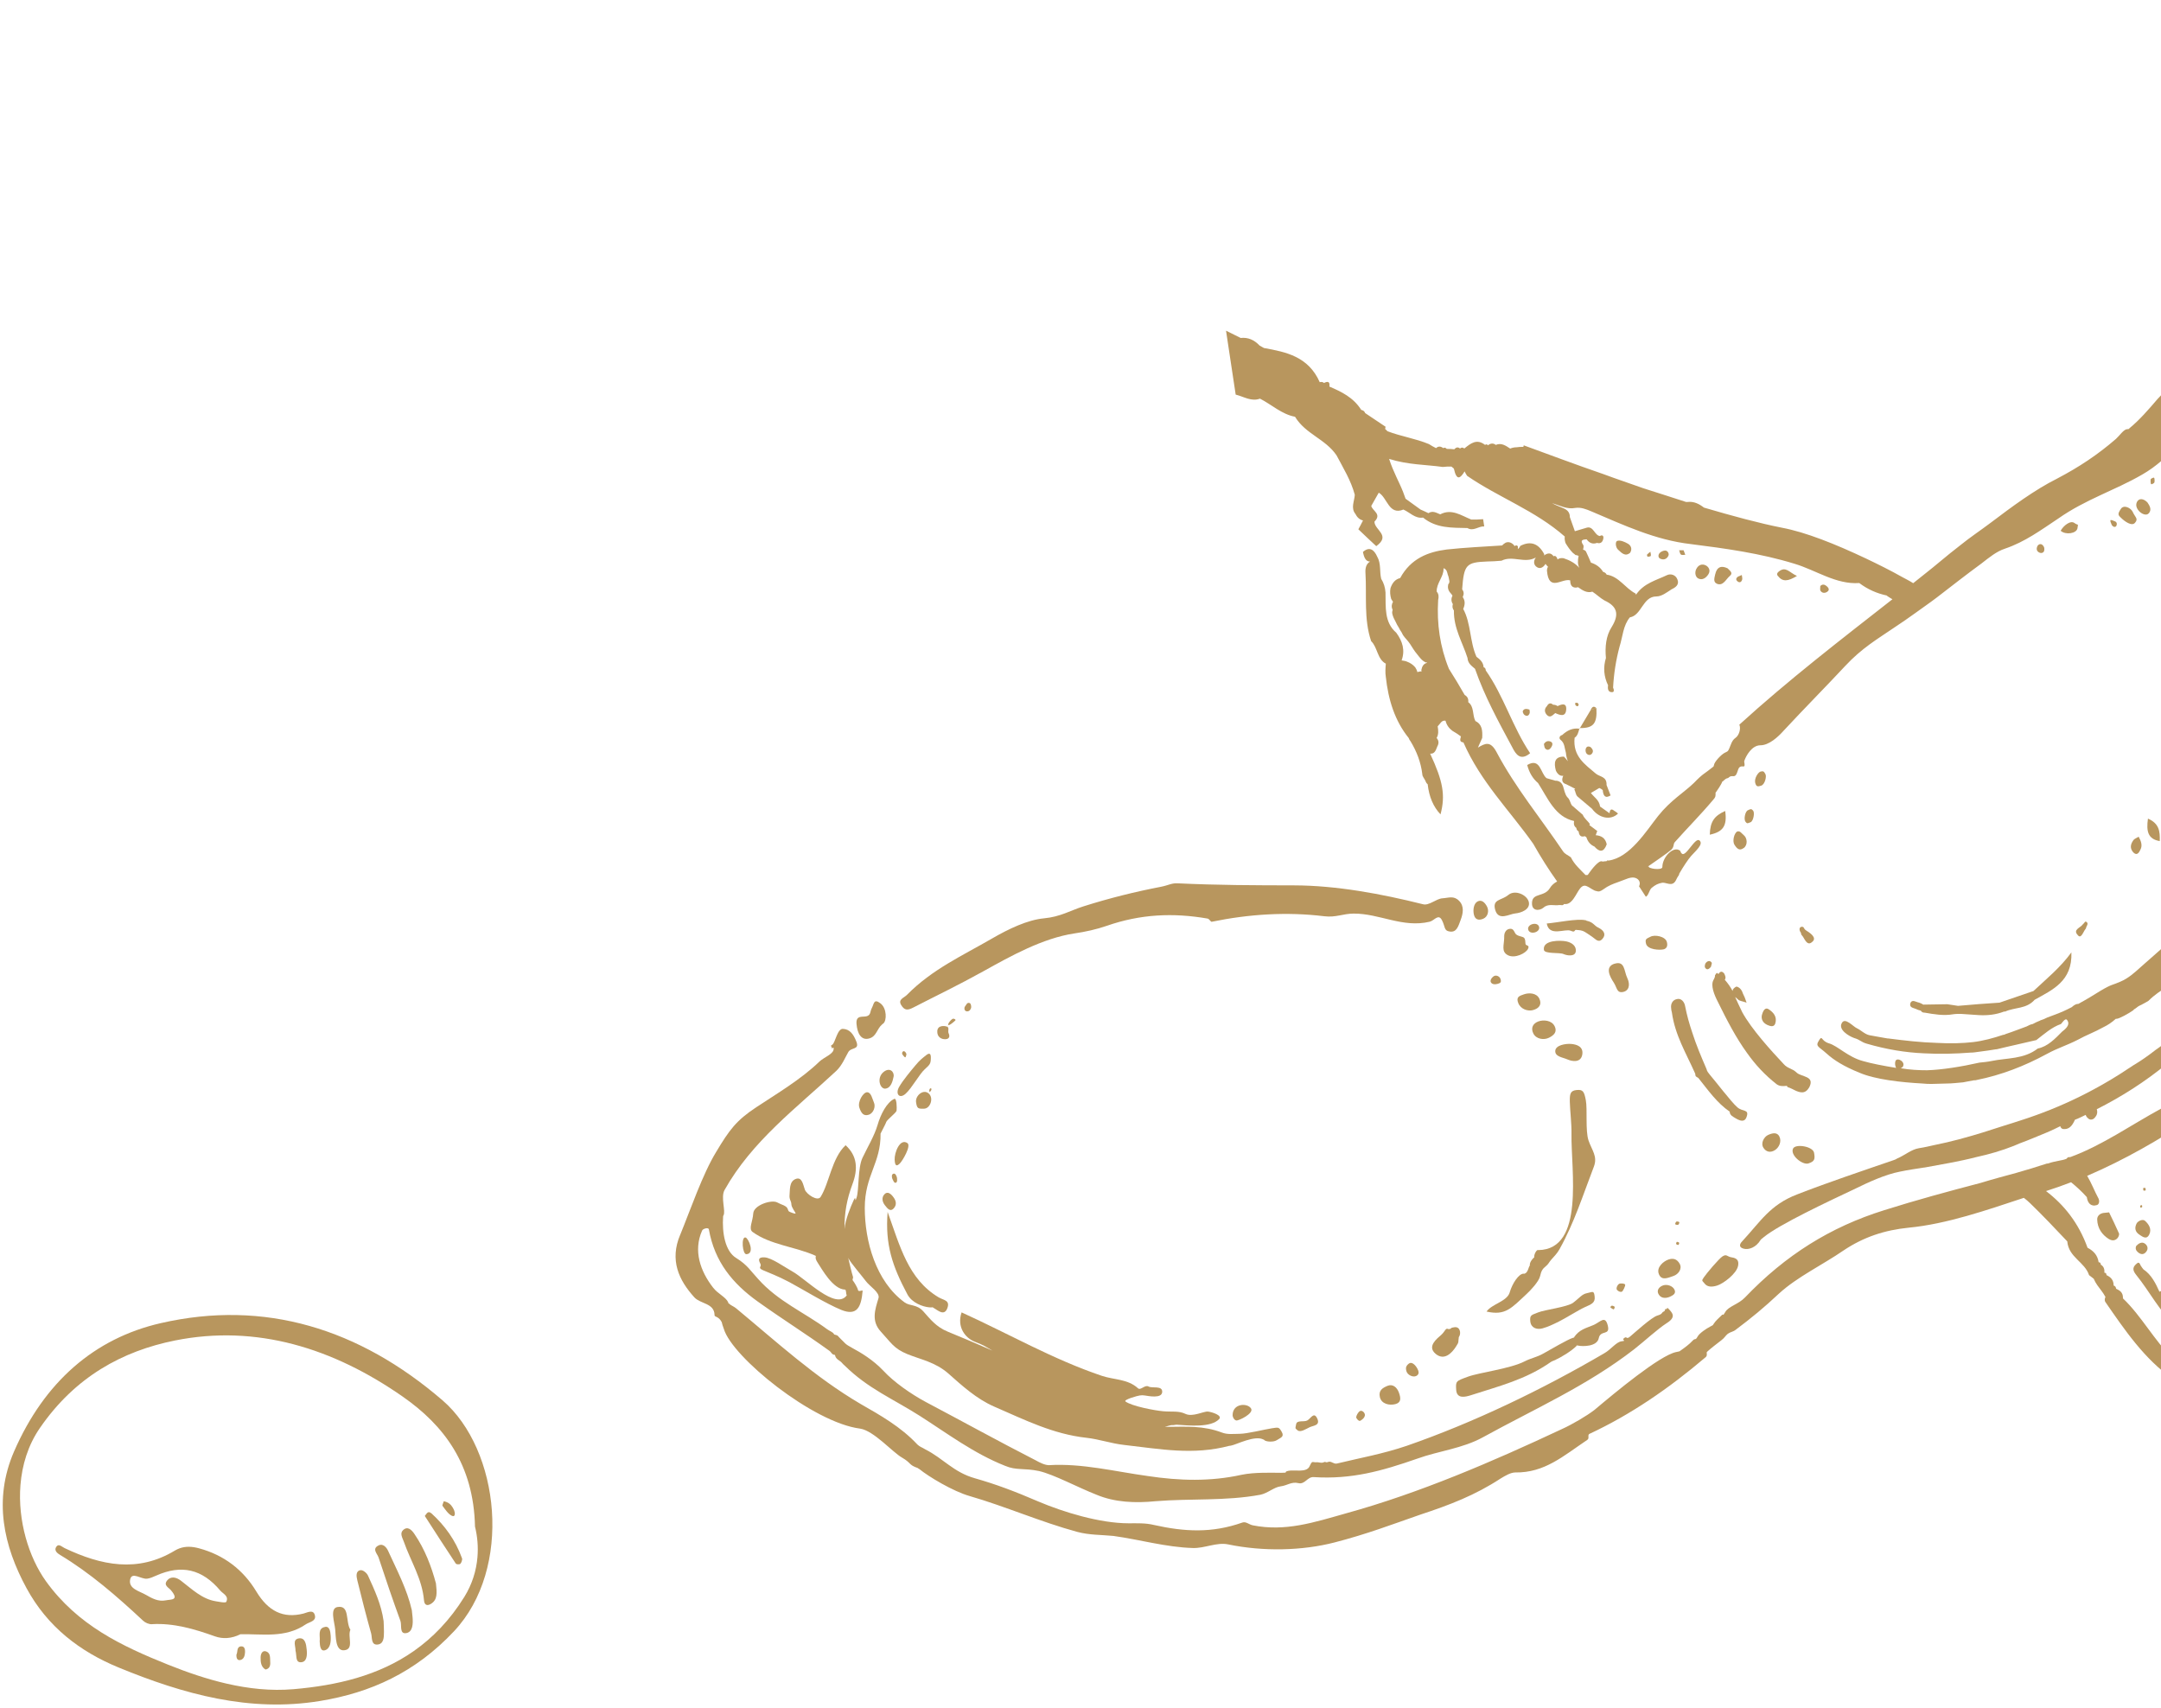 <svg width="210" height="166" viewBox="0 0 210 166" fill="none" xmlns="http://www.w3.org/2000/svg">
<path d="M204.916 120.402C204.272 119.985 203.825 119.372 203.799 118.514C203.791 118.15 204.081 117.915 204.434 117.872C204.592 117.853 204.746 117.839 204.955 117.819C205.274 118.485 205.615 119.166 205.918 119.866C205.965 119.971 205.871 120.211 205.778 120.316C205.526 120.608 205.198 120.58 204.921 120.398L204.916 120.402Z" fill="#B8965E"/>
<path d="M197.711 97.169C196.914 98.065 195.801 97.874 194.863 98.3H194.756C193.959 98.612 193.123 98.693 192.322 98.65C191.729 98.612 191.141 98.573 190.548 98.53C190.305 98.53 190.028 98.53 189.785 98.569C188.881 98.727 187.943 98.569 187.039 98.41C186.864 98.41 186.762 98.372 186.655 98.214C186.515 98.176 186.344 98.137 186.203 98.056C185.96 97.941 185.508 97.941 185.649 97.471C185.824 97.078 186.203 97.394 186.485 97.433C186.626 97.471 186.762 97.548 186.903 97.629C187.666 97.629 188.467 97.591 189.231 97.591C189.576 97.629 189.926 97.711 190.275 97.749C191.631 97.634 192.987 97.514 194.308 97.438C195.421 97.049 196.5 96.695 197.608 96.307C198.858 95.132 200.214 94.04 201.292 92.554C201.399 95.367 199.45 96.187 197.711 97.164V97.169Z" fill="#B8965E"/>
<path d="M154.704 78.594C154.235 78.196 153.766 77.799 153.297 77.406C153.105 77.224 153.118 76.927 152.986 76.711L153.08 76.658C152.79 76.51 152.5 76.366 152.21 76.217C151.758 76.083 151.75 75.767 151.912 75.383C151.877 75.383 151.843 75.393 151.809 75.398C151.511 75.379 151.336 75.172 151.2 74.904C150.978 74.099 151.072 73.524 151.98 73.529C152.116 73.668 152.244 73.821 152.364 73.979C152.265 73.73 152.197 73.457 152.172 73.165C152.035 72.724 152.069 72.22 151.652 71.899C151.468 71.755 151.541 71.497 151.809 71.43C152.295 70.979 152.833 70.725 153.476 70.816C153.383 71.147 153.319 71.497 153.016 71.693C152.824 73.505 154.035 74.291 155.067 75.172C155.459 75.508 156.158 75.441 156.12 76.284C156.252 76.625 156.38 76.965 156.512 77.3C155.988 77.626 155.796 77.334 155.749 76.778C155.646 76.692 155.536 76.624 155.416 76.577C155.143 76.74 154.871 76.898 154.598 77.061C154.913 77.487 155.416 77.751 155.489 78.379C155.796 78.594 156.103 78.815 156.41 79.03C156.444 78.68 156.572 78.551 156.857 78.786C156.99 78.863 157.117 78.954 157.237 79.059C156.555 79.744 155.403 79.538 154.713 78.604L154.704 78.594Z" fill="#B8965E"/>
<path d="M208.732 79.553C209.811 80.022 209.913 80.765 209.879 81.738C208.732 81.542 208.557 80.799 208.732 79.553Z" fill="#B8965E"/>
<path d="M172.513 99.474C172.372 99.867 171.993 99.709 171.711 99.589C171.157 99.316 171.157 98.847 171.225 98.612C171.4 97.989 171.643 97.946 171.852 98.065C172.338 98.377 172.722 98.808 172.513 99.474Z" fill="#B8965E"/>
<path d="M155.135 68.818C155.22 70.313 154.845 70.768 153.532 70.754C153.882 70.169 154.231 69.585 154.581 68.995C154.764 68.918 154.947 68.861 155.135 68.813V68.818Z" fill="#B8965E"/>
<path d="M153.485 70.759C153.485 70.759 153.515 70.759 153.532 70.759C153.523 70.778 153.51 70.796 153.498 70.811C153.489 70.811 153.481 70.811 153.468 70.811C153.472 70.796 153.476 70.778 153.481 70.759H153.485Z" fill="#B8965E"/>
<path d="M208.86 119.966C208.596 120.513 208.195 120.177 207.888 119.976C207.517 119.732 207.381 119.358 207.649 118.859C207.85 118.605 208.242 118.462 208.438 118.634C208.783 118.936 209.129 119.415 208.86 119.966Z" fill="#B8965E"/>
<path d="M166.817 56.712C166.467 56.55 166.608 56.137 166.676 55.821C166.847 55.064 167.286 54.949 167.879 55.227C168.066 55.438 168.471 55.668 168.1 55.97C167.717 56.286 167.444 57.005 166.817 56.717V56.712Z" fill="#B8965E"/>
<path d="M203.654 108.498C203.445 108.848 203.1 108.891 202.891 108.657C202.789 108.58 202.716 108.46 202.682 108.345C202.332 108.503 201.987 108.695 201.637 108.815C201.36 109.442 201.045 109.792 200.456 109.716C200.354 109.677 200.247 109.601 200.213 109.442C199.378 109.874 198.512 110.224 197.642 110.574C197.156 110.77 196.704 110.962 196.252 111.12C196.078 111.196 195.869 111.278 195.698 111.355C194.517 111.824 193.298 112.174 192.049 112.447C190.382 112.879 188.676 113.152 187.009 113.463H186.975C186.212 113.578 185.41 113.698 184.647 113.856C183.189 114.129 181.449 114.949 180.337 115.495C177.693 116.746 172.935 118.97 171.405 120.22C171.298 120.297 171.23 120.379 171.161 120.417L171.093 120.494C170.641 121.236 169.946 121.471 169.46 121.351C168.974 121.232 169.008 120.92 169.32 120.609C171.093 118.697 171.997 117.091 174.636 116.075C177.314 115.021 181.134 113.732 183.986 112.754C184.089 112.716 184.229 112.677 184.332 112.596C185.095 112.284 185.722 111.7 186.489 111.58C187.009 111.503 187.495 111.383 188.02 111.268C189.584 110.957 191.149 110.526 192.675 110.056C193.37 109.821 194.065 109.625 194.76 109.39C195.319 109.232 195.839 109.04 196.359 108.882C200.392 107.593 203.901 105.834 207.308 103.529C208.037 103.097 208.766 102.589 209.461 102.043C210.088 101.612 210.676 101.142 211.303 100.677C211.998 100.131 212.382 99.661 213.247 99.546C212.761 101.228 211.925 102.283 210.676 103.299C208.451 105.134 206.157 106.582 203.761 107.794C203.829 108.029 203.829 108.264 203.658 108.498H203.654Z" fill="#B8965E"/>
<path d="M165.043 56.224C164.779 56.089 164.664 55.706 164.821 55.332C165.039 54.872 165.418 54.762 165.781 54.954C166.024 55.083 166.263 55.409 166.02 55.802C165.777 56.185 165.414 56.406 165.043 56.219V56.224Z" fill="#B8965E"/>
<path d="M157.249 53.43C156.972 53.176 156.96 52.625 157.16 52.562C157.471 52.471 157.889 52.658 158.209 52.845C158.46 52.994 158.656 53.315 158.413 53.717C157.94 54.12 157.595 53.746 157.254 53.43H157.249Z" fill="#B8965E"/>
<path d="M174.624 55.97C173.745 56.502 173.229 56.569 172.756 55.955C172.637 55.802 172.701 55.663 172.863 55.538C173.545 54.997 173.877 55.639 174.624 55.97Z" fill="#B8965E"/>
<path d="M207.828 81.311C208.071 81.743 208.212 82.169 208.003 82.562C207.862 82.874 207.658 83.185 207.308 82.835C206.958 82.442 207.031 82.054 207.308 81.661C207.41 81.503 207.658 81.427 207.828 81.311Z" fill="#B8965E"/>
<path d="M177.493 56.947C177.668 57.091 177.864 57.326 177.536 57.528C177.323 57.657 177.067 57.648 176.913 57.413C176.845 57.312 176.892 57.105 176.892 56.952C177.092 56.741 177.314 56.798 177.493 56.947Z" fill="#B8965E"/>
<path d="M208.391 120.824C208.643 120.977 208.835 121.313 208.553 121.658C208.31 121.955 208.033 121.922 207.764 121.696C207.581 121.543 207.479 121.346 207.59 121.083C207.82 120.834 208.122 120.661 208.395 120.829L208.391 120.824Z" fill="#B8965E"/>
<path d="M151.178 75.863C151.6 75.882 151.843 76.136 151.946 76.587C152.001 76.821 152.078 77.047 152.172 77.267C152.24 77.397 152.325 77.507 152.432 77.603C152.568 77.799 152.611 78.053 152.743 78.259C153.097 78.566 153.451 78.868 153.805 79.174C153.962 79.558 154.303 79.769 154.512 80.104L154.436 80.171C154.696 80.363 154.956 80.559 155.216 80.756C155.16 80.885 155.113 81.019 155.071 81.154C155.071 81.154 155.067 81.154 155.062 81.149C155.062 81.149 155.062 81.158 155.062 81.163C155.582 81.211 156.005 81.412 156.137 82.05C155.843 82.86 155.425 82.821 154.939 82.265C154.555 82.103 154.299 81.8 154.163 81.369L154.013 81.259C153.647 81.379 153.451 81.216 153.408 80.799C153.276 80.732 153.199 80.617 153.182 80.454C152.956 80.296 152.913 80.061 152.965 79.788C151.11 79.38 150.419 77.579 149.464 76.098C148.948 75.662 148.607 75.091 148.411 74.344C149.694 73.587 149.699 75.168 150.291 75.623C150.586 75.705 150.88 75.791 151.174 75.877L151.178 75.863Z" fill="#B8965E"/>
<path d="M151.136 69.297C150.897 69.489 150.65 69.796 150.347 69.503C150.1 69.259 150.027 68.923 150.326 68.621C150.483 68.334 150.679 68.267 150.927 68.487C151.084 68.483 151.229 68.526 151.362 68.621C151.728 68.444 152.236 68.262 152.201 68.928C152.159 69.719 151.592 69.503 151.14 69.297H151.136Z" fill="#B8965E"/>
<path d="M150.735 72.633C150.59 72.854 150.368 72.974 150.155 72.734C150.07 72.638 150.07 72.446 150.031 72.302C150.181 72.067 150.389 71.971 150.628 72.048C150.965 72.153 150.867 72.432 150.735 72.638V72.633Z" fill="#B8965E"/>
<path d="M161.411 54.322C161.112 54.236 161.125 53.948 161.249 53.78C161.364 53.622 161.603 53.516 161.794 53.502C162.05 53.483 162.217 53.79 162.14 53.981C162.02 54.279 161.739 54.442 161.411 54.322Z" fill="#B8965E"/>
<path d="M202.682 89.554C202.959 89.674 202.857 89.866 202.75 90.062C202.716 90.139 202.716 90.259 202.648 90.297C202.439 90.57 202.23 91.275 201.919 90.882C201.399 90.335 202.162 90.177 202.405 89.827C202.507 89.751 202.614 89.554 202.682 89.554Z" fill="#B8965E"/>
<path d="M148.13 69.466C148.041 69.398 147.947 69.173 147.981 69.101C148.1 68.847 148.335 68.866 148.629 68.957C148.633 69.038 148.684 69.192 148.646 69.307C148.548 69.605 148.33 69.619 148.13 69.466Z" fill="#B8965E"/>
<path d="M166.258 93.969C166.084 94.165 165.875 94.319 165.704 94.046C165.636 93.969 165.67 93.734 165.738 93.614C165.913 93.379 166.156 93.302 166.327 93.537C166.395 93.576 166.293 93.811 166.258 93.969Z" fill="#B8965E"/>
<path d="M154.18 73.233C154.099 73.146 154.061 72.945 154.086 72.82C154.15 72.532 154.342 72.489 154.572 72.604C154.738 72.772 154.888 72.969 154.721 73.209C154.572 73.424 154.346 73.41 154.18 73.233Z" fill="#B8965E"/>
<path d="M160.055 53.895C160.149 53.789 160.268 53.708 160.379 53.622C160.396 53.756 160.46 53.914 160.417 54.02C160.387 54.092 160.213 54.092 160.102 54.101C160.089 54.101 160.029 53.924 160.055 53.895Z" fill="#B8965E"/>
<path d="M153.097 68.516C153.063 68.473 153.084 68.372 153.08 68.301C153.152 68.301 153.225 68.301 153.297 68.296C153.34 68.358 153.425 68.439 153.412 68.483C153.361 68.669 153.237 68.683 153.097 68.516Z" fill="#B8965E"/>
<path d="M163.176 53.477C163.321 53.477 163.461 53.477 163.606 53.477C163.662 53.621 163.717 53.77 163.772 53.914C163.628 53.914 163.453 53.967 163.35 53.895C163.252 53.828 163.231 53.621 163.176 53.477Z" fill="#B8965E"/>
<path d="M168.889 56.037C168.996 55.989 169.132 55.932 169.264 55.879C169.277 56.032 169.337 56.2 169.298 56.33C169.213 56.608 169.013 56.656 168.817 56.469C168.667 56.33 168.701 56.167 168.893 56.037H168.889Z" fill="#B8965E"/>
<path d="M208.263 115.462C208.336 115.452 208.434 115.409 208.472 115.447C208.515 115.485 208.502 115.6 208.515 115.682C208.442 115.691 208.344 115.734 208.306 115.696C208.263 115.658 208.276 115.543 208.263 115.462Z" fill="#B8965E"/>
<path d="M207.986 117.167C208.011 117.124 208.097 117.134 208.152 117.115C208.156 117.182 208.191 117.268 208.161 117.307C208.135 117.35 208.05 117.345 207.994 117.359C207.99 117.292 207.96 117.206 207.986 117.167Z" fill="#B8965E"/>
<path d="M155.135 68.818C154.947 68.88 154.764 68.937 154.58 68.999C154.704 68.698 154.87 68.559 155.135 68.818Z" fill="#B8965E"/>
<path d="M66.091 120.024C67.097 117.561 68.282 114.086 69.599 111.939C70.887 109.792 71.543 108.891 73.492 107.602C75.436 106.313 77.837 104.904 79.644 103.15C80.062 102.762 80.932 102.446 81 102.019C81.102 101.588 80.757 102.019 80.825 101.823C80.859 101.626 80.582 101.708 80.894 101.511C81.171 101.315 81.379 99.91 81.938 99.987C82.531 100.026 82.91 100.418 83.226 101.238C83.537 102.057 82.706 101.746 82.428 102.254C82.151 102.724 81.836 103.543 81.247 104.089C77.389 107.684 73.078 110.89 70.405 115.653C70.021 116.358 70.546 117.724 70.303 118.117C70.269 118.155 70.269 118.236 70.269 118.236C70.166 119.76 70.444 121.596 71.556 122.262C72.635 122.928 72.946 123.513 73.675 124.294C75.619 126.479 78.161 127.538 80.382 129.177C80.659 129.374 80.936 129.45 81.043 129.647C81.145 129.843 81.043 129.685 81.077 129.685C81.529 129.805 81.354 129.805 81.738 130.155C82.121 130.505 82.049 130.586 82.85 131.013C83.652 131.444 84.833 132.144 85.839 133.203C86.845 134.296 88.517 135.47 89.975 136.251C93.45 138.086 97.133 140.118 100.647 141.915C101.064 142.15 101.55 142.385 101.934 142.385C105.166 142.188 108.398 143.013 111.527 143.439C114.622 143.909 117.645 143.986 120.634 143.324C121.922 143.051 123.657 143.128 124.493 143.128C125.328 143.128 124.633 143.051 125.222 142.931C125.776 142.816 126.923 143.128 127.238 142.538C127.515 141.915 127.515 142.107 127.865 142.107C128.21 142.069 128.351 142.222 128.628 142.107C128.871 141.992 128.769 142.184 129.08 142.069C129.357 141.954 129.6 142.303 129.916 142.227C132.176 141.68 134.401 141.288 136.695 140.506C143.227 138.24 149.869 135.038 155.881 131.521C156.576 131.133 157.028 130.428 157.582 130.347C158.175 130.27 157.514 130.27 157.825 130.035C158.136 129.8 158 130.232 158.418 129.877C158.836 129.527 160.503 128.003 161.061 127.845C161.62 127.687 161.445 127.534 161.688 127.452C161.897 127.337 161.722 127.179 161.897 127.217C162.072 127.217 161.931 126.944 162.208 127.255C162.519 127.605 162.903 127.998 161.965 128.583C161.061 129.168 159.846 130.303 158.801 131.123C154.214 134.679 149.14 136.903 144.101 139.677C142.118 140.77 139.79 141.005 137.739 141.747C134.265 142.96 131.344 143.779 127.66 143.545C127.034 143.506 126.825 144.287 126.164 144.129C125.503 143.971 125.085 144.364 124.463 144.441C123.802 144.518 123.214 145.107 122.48 145.26C119.074 145.888 115.701 145.61 112.295 145.888C110.312 146.085 108.334 146.003 106.56 145.26C104.752 144.556 102.459 143.305 100.966 142.955C99.47 142.644 98.775 142.917 97.666 142.447C94.609 141.235 92.034 139.284 89.395 137.602C86.752 135.92 84.356 134.947 82.096 132.719C81.955 132.599 81.921 132.561 81.785 132.407C81.61 132.211 81.23 132.096 81.158 131.741C81.124 131.664 81.158 131.664 81.09 131.664C80.812 131.626 80.812 131.43 80.603 131.276C78.276 129.594 76.016 128.19 73.616 126.47C71.219 124.749 69.446 122.64 68.887 119.478C68.853 119.243 68.295 119.401 68.227 119.593C67.357 121.548 68.052 123.537 69.305 125.142C69.757 125.727 70.52 126.043 70.763 126.551V126.628H70.797V126.666H70.832C71.006 126.863 71.283 126.939 71.526 127.136C75.487 130.418 79.171 133.816 83.622 136.433C85.532 137.526 87.549 138.661 89.148 140.377C89.391 140.612 89.6 140.65 89.911 140.847C91.685 141.743 92.657 143.075 94.742 143.66C96.792 144.244 98.566 144.91 100.928 145.926C103.324 146.942 106.871 148.035 109.685 148.035C110.487 148.035 111.318 147.997 112.12 148.193C115.109 148.859 117.752 149.013 120.741 147.958C121.086 147.843 121.367 148.155 121.747 148.232C124.91 148.859 127.656 147.958 130.82 147.062C137.91 145.107 145 142.059 151.741 138.896C152.786 138.426 154.175 137.607 154.939 137.022C157.024 135.264 161.266 131.746 162.865 131.396C163.005 131.358 163.108 131.358 163.214 131.319C163.768 130.931 164.186 130.615 164.468 130.303C164.745 129.992 164.745 130.303 164.954 129.91C165.129 129.561 165.858 129.091 166.169 128.933C166.48 128.736 166.378 128.895 166.553 128.621C166.727 128.348 167.004 128.113 167.282 127.84C167.525 127.567 167.35 128.037 167.665 127.49C167.977 126.944 168.949 126.748 169.575 126.086C173.502 121.984 177.847 119.248 183.095 117.609C186.19 116.631 189.35 115.773 192.479 114.954C193.626 114.604 194.807 114.287 195.954 113.976C196.926 113.703 197.937 113.391 198.909 113.075C198.977 113.075 199.049 113.075 199.118 113.037C199.672 112.84 200.439 112.764 200.716 112.648C200.785 112.61 200.819 112.61 200.819 112.61C200.959 112.414 201.028 112.452 201.164 112.452C201.187 112.452 201.222 112.439 201.271 112.414C204.328 111.283 207.146 109.289 210.028 107.727C211.107 107.104 212.22 106.399 213.085 105.695C214.582 104.444 215.831 103.193 217.187 102.024C217.221 101.593 217.498 101.401 217.847 101.401C218.368 100.931 218.892 100.5 219.446 100.112C219.553 99.997 219.621 99.915 219.723 99.915C219.898 99.719 220.073 99.604 220.243 99.484C220.069 97.845 222.362 96.283 222.849 95.459C222.883 95.382 222.917 95.343 222.917 95.3C222.985 95.104 223.092 94.912 223.194 94.754C223.539 94.011 223.923 93.388 224.273 92.722C224.481 92.334 224.69 91.941 224.865 91.548C225.108 91.16 225.283 90.767 225.458 90.379C227.057 87.058 228.169 83.54 229.419 80.027C229.487 79.831 229.662 79.634 229.662 79.442C229.73 77.607 230.425 75.963 230.775 74.209C230.843 73.816 231.158 73.586 231.226 73.193C231.819 68.506 232.548 63.7 232.582 59.051C232.582 57.566 233.136 57.642 233.797 57.292C234.04 57.172 233.311 56.981 233.102 56.511C232.859 56.08 232.719 55.107 232.859 54.403C232.962 53.698 232.51 52.764 232.582 52.059C232.685 51.393 232.476 51.863 232.582 51.005C232.723 50.147 232.791 48.585 232.757 47.411C232.582 44.794 231.785 42.254 230.74 39.834C230.6 39.522 230.566 39.364 230.497 38.895C230.429 38.425 229.176 37.409 229.073 37.136C228.933 36.824 229.039 37.059 229.005 37.059C228.796 37.256 228.83 37.644 228.864 37.879C228.899 38.152 228.899 38.348 228.971 38.583C229.005 38.779 229.039 38.779 229.214 38.933C229.389 39.091 229.423 39.637 229.423 39.834C229.423 40.069 229.214 40.107 229.389 40.303C229.53 40.462 229.598 40.888 229.7 41.161C229.807 41.396 229.807 41.669 229.875 41.866C230.536 43.313 230.57 46.241 230.813 47.372C231.022 48.508 230.672 48.508 230.711 49.054C230.919 52.687 231.094 55.931 231.06 59.487C231.026 60.503 230.919 61.246 229.845 61.088C229.986 57.336 229.67 53.665 229.811 49.917C229.845 49.759 229.913 49.759 229.845 49.409C229.777 49.059 229.986 48.431 229.947 47.923C229.879 46.088 229.146 44.133 228.975 42.297C228.941 41.827 228.489 41.674 228.557 41.123C228.557 41.008 228.592 41.123 228.489 40.965C228.349 40.845 228.349 40.457 228.246 40.26C227.274 38.348 226.788 37.879 224.98 39.048C224.597 39.283 224.354 39.556 223.727 39.829C223.1 40.102 221.71 41.08 221.083 41.315C220.909 41.353 221.569 41.784 221.361 42.211C221.152 42.642 220.734 42.561 220.563 42.446C220.354 42.369 220.457 42.757 220.457 42.795C220.457 42.872 220.597 43.107 220.666 43.227C221.395 44.866 219.694 44.751 219.378 45.182C219.344 45.259 219.271 45.297 219.271 45.297C219.378 46.002 219.237 46.002 218.926 46.51C218.615 46.979 218.44 47.176 217.988 47.564C217.536 47.914 217.847 48.23 217.293 48.973C216.773 49.754 216.875 51.201 217.886 51.901C218.892 52.562 219.101 53.895 219.625 54.791C220.145 55.73 220.461 56.938 220.563 57.642C220.666 58.385 220.84 58.385 220.495 58.62C220.145 58.816 220.354 58.347 220.218 58.188C219.523 57.407 217.749 55.217 217.992 54.283C218.026 54.244 218.026 54.168 218.026 54.086C218.095 53.109 216.777 51.781 215.976 51.623C215.072 51.465 213.891 50.334 213.089 50.411C212.288 50.526 212.011 50.291 211.49 50.137C210.97 50.018 210.621 49.788 210.655 49.318C210.655 48.848 210.655 48.422 211.384 48.575C212.079 48.733 213.609 50.022 214.582 49.514C214.616 49.476 214.582 49.514 214.582 49.399C214.825 48.187 215.276 47.171 216.078 46.275C216.18 46.16 216.18 46.078 216.287 45.805C216.355 45.494 216.632 44.751 216.807 44.401C216.982 44.09 216.773 43.385 216.807 43.112C216.841 42.839 216.914 42.954 216.914 42.762C216.948 42.604 216.705 42.566 216.773 42.292C216.807 42.019 216.53 41.55 216.321 41.943C216.078 42.292 216.01 42.609 215.592 42.724C215.208 42.839 215.038 42.8 214.863 42.412C214.722 42.019 214.863 42.254 215.072 42.062C215.315 41.827 215.349 40.85 215.699 40.735C216.082 40.577 216.637 40.773 216.777 40.5C216.952 40.188 216.637 39.249 216.602 38.861C216.534 38.511 216.534 37.96 216.671 37.73C216.845 37.495 217.332 36.714 217.332 36.676C217.157 36.872 216.359 38.003 215.835 38.2C215.315 38.358 215.072 38.866 214.722 39.292C212.74 41.909 210.898 44.569 208.152 46.131C205.44 47.693 202.695 48.513 200.017 50.391C198.316 51.522 196.785 52.658 194.837 53.319C194.001 53.593 193.306 54.177 192.543 54.767C191.047 55.859 189.657 56.957 188.233 58.05C187.572 58.557 186.877 59.027 186.182 59.535C185.487 60.043 184.792 60.513 184.029 61.021C182.43 62.113 180.934 62.976 179.301 64.73C177.668 66.489 175.199 68.99 173.357 70.979C172.765 71.645 171.899 72.427 171.063 72.427C170.228 72.427 169.673 73.481 169.533 73.874C169.499 73.951 169.499 73.989 169.499 73.989V74.027C169.639 74.77 169.358 74.339 169.081 74.535C168.804 74.693 168.872 75.431 168.454 75.431C168.002 75.393 168.07 75.589 167.861 75.628C167.653 75.666 167.478 75.901 167.41 75.939H167.375C167.273 76.251 166.855 76.84 166.749 76.994C166.715 76.994 166.715 77.032 166.715 77.032C166.715 77.425 166.715 77.463 166.472 77.737C165.291 79.145 164.003 80.434 162.754 81.839C162.579 82.035 162.72 82.27 162.408 82.581C162.059 82.893 160.567 83.909 160.289 84.105C159.978 84.302 160.221 84.182 160.221 84.182C160.081 84.417 161.543 84.613 161.543 84.259C161.543 83.281 162.622 82.189 163.244 82.658C163.278 82.697 163.312 82.697 163.312 82.773C163.312 82.811 163.346 82.85 163.415 82.931C163.798 83.401 164.736 81.292 165.154 81.68C165.572 82.03 164.77 82.696 164.353 83.166C164.041 83.516 163.555 84.259 163.172 84.925V85.002C163.031 85.198 162.929 85.39 162.86 85.548C162.515 86.214 161.956 85.744 161.539 85.783C161.121 85.859 160.878 85.979 160.494 86.291C160.251 86.525 160.217 86.995 159.94 87.148L159.279 86.133C159.313 86.056 159.347 85.974 159.347 85.898C159.381 85.548 159.07 85.275 158.652 85.275C158.511 85.275 158.375 85.313 158.234 85.351C157.957 85.466 157.574 85.586 157.194 85.74C156.742 85.898 156.256 86.089 155.838 86.406C155.561 86.602 155.386 86.679 155.177 86.602C154.832 86.564 154.551 86.252 154.133 86.094C153.506 85.898 153.263 87.034 152.709 87.58C152.534 87.776 152.291 87.891 152.014 87.853C151.946 87.853 151.946 87.968 151.805 87.968C151.664 87.968 151.664 87.93 151.353 87.968C151.042 88.006 150.415 87.81 149.997 88.203C149.579 88.553 148.782 88.553 148.884 87.656C148.953 86.76 150.1 87.187 150.624 86.291C150.765 86.056 151.008 85.821 151.319 85.663C150.483 84.493 149.72 83.281 148.991 81.992C146.697 78.748 143.883 75.978 142.212 72.148C141.794 72.11 141.901 71.837 141.969 71.564C141.692 71.367 141.415 71.171 141.133 71.018C140.822 70.783 140.579 70.471 140.472 70.04C140.089 69.963 139.952 70.351 139.709 70.586C139.777 70.979 139.812 71.367 139.607 71.717C139.816 71.952 139.85 72.225 139.675 72.537C139.534 72.887 139.432 73.279 138.98 73.241C140.229 75.934 140.477 77.267 139.986 79.141C139.29 78.412 138.874 77.436 138.737 76.212C138.635 76.136 138.562 76.016 138.528 75.901C138.426 75.666 138.217 75.47 138.217 75.24C138.076 74.065 137.663 73.011 137.07 72.034C137.002 71.957 136.929 71.837 136.895 71.722C135.539 70.04 134.913 68.013 134.67 65.784C134.601 65.353 134.636 64.927 134.67 64.495C133.834 64.064 133.868 62.895 133.246 62.31C132.517 60.163 132.828 57.896 132.691 55.668C132.657 55.16 132.794 54.767 133.143 54.575C132.726 54.575 132.551 54.187 132.448 53.636C133.075 53.09 133.527 53.401 133.838 54.105C134.222 54.772 134.047 55.553 134.222 56.252C134.465 56.645 134.606 57.072 134.64 57.58C134.674 58.989 134.499 60.47 135.684 61.486C136.311 62.343 136.554 63.206 136.205 64.179C136.379 64.217 136.554 64.217 136.725 64.299C137.036 64.414 137.283 64.572 137.526 64.845C137.629 64.998 137.701 65.156 137.735 65.315C137.876 65.276 138.012 65.238 138.153 65.238C138.153 65.2 138.119 65.161 138.119 65.123C138.187 64.773 138.328 64.495 138.673 64.418V64.38H138.571C138.187 64.222 137.944 63.872 137.701 63.561C137.56 63.403 137.458 63.249 137.352 63.091C137.143 62.741 136.934 62.425 136.691 62.152C136.55 61.994 136.448 61.879 136.341 61.72C136.307 61.644 136.239 61.524 136.2 61.447C136.098 61.289 135.991 61.136 135.923 60.978C135.817 60.819 135.714 60.628 135.646 60.47C135.505 60.197 135.369 59.962 135.301 59.65C135.267 59.492 135.301 59.377 135.335 59.262C135.194 58.989 135.232 58.716 135.369 58.481C135.301 58.366 135.228 58.284 135.194 58.208C135.092 57.858 135.053 57.503 135.126 57.153C135.301 56.645 135.578 56.296 136.064 56.176C137.108 54.264 138.775 53.636 140.583 53.401C142.391 53.205 144.165 53.128 145.972 53.008C146.075 52.893 146.181 52.812 146.318 52.735C146.629 52.615 146.91 52.735 147.153 53.008V53.085C147.26 53.008 147.362 52.965 147.465 53.046C147.533 53.085 147.499 53.243 147.499 53.358C147.567 53.319 147.674 53.2 147.742 53.046C148.748 52.538 149.515 52.812 150.07 53.866C150.07 53.904 150.036 53.943 150.036 53.981C150.385 53.746 150.696 53.669 150.974 54.057C151.008 54.057 151.042 54.019 151.114 54.019C151.255 54.096 151.323 54.216 151.357 54.369C151.498 54.249 151.703 54.211 151.95 54.249C152.543 54.446 153.063 54.719 153.48 55.188C153.306 54.877 153.306 54.484 153.412 53.976C153.412 53.976 153.412 54.014 153.378 54.014C153.31 53.976 153.203 53.938 153.101 53.938C153.033 53.861 152.96 53.823 152.858 53.741C152.581 53.468 152.338 53.118 152.129 52.764C152.061 52.529 152.027 52.332 152.061 52.141C149.174 49.601 145.631 48.35 142.57 46.241C142.468 46.083 142.395 45.968 142.327 45.81C141.943 46.433 141.564 46.826 141.282 45.537C141.18 45.46 141.108 45.379 141.039 45.34C140.762 45.34 140.485 45.34 140.204 45.379C138.537 45.144 136.865 45.182 134.989 44.597C135.407 45.887 135.962 46.826 136.345 47.799C136.414 48.033 136.52 48.23 136.588 48.465C137.074 48.815 137.56 49.169 138.046 49.519C138.324 49.634 138.567 49.754 138.81 49.869C139.227 49.596 139.573 49.831 139.957 49.984C141.069 49.399 142.007 50.104 142.979 50.492C143.363 50.492 143.743 50.492 144.126 50.454L144.233 51.158C143.674 51.12 143.188 51.666 142.6 51.316C141.103 51.278 139.577 51.355 138.289 50.3C137.526 50.42 137.002 49.792 136.379 49.519C134.955 50.104 134.815 48.345 133.983 47.88C133.74 48.312 133.497 48.738 133.254 49.169C133.395 49.677 134.299 49.95 133.565 50.693C133.565 51.513 135.198 52.021 133.74 53.075C133.254 52.644 132.627 52.021 132.001 51.436C132.141 51.163 132.312 50.89 132.453 50.578C132.141 50.502 131.898 50.305 131.724 49.955C131.238 49.371 131.621 48.705 131.655 48.081C131.272 46.672 130.543 45.503 129.882 44.252C128.803 42.652 126.859 42.182 125.848 40.5C124.561 40.265 123.589 39.326 122.442 38.741C121.606 39.053 120.877 38.545 120.08 38.348L119.142 32.137C119.628 32.372 120.08 32.607 120.566 32.842C121.295 32.765 121.888 33.038 122.408 33.585C122.548 33.661 122.685 33.743 122.826 33.819C124.979 34.208 127.136 34.639 128.249 37.141C128.389 37.102 128.526 37.102 128.667 37.217C128.978 37.059 129.259 37.021 129.187 37.567C130.368 38.075 131.515 38.621 132.282 39.834C132.457 39.872 132.593 39.949 132.666 40.145C133.327 40.577 133.988 41.041 134.648 41.473C134.614 41.55 134.614 41.631 134.614 41.708C134.682 41.746 134.755 41.823 134.823 41.904C136.145 42.412 137.535 42.609 138.856 43.155C139.1 43.313 139.308 43.428 139.551 43.548C139.76 43.352 140.003 43.352 140.246 43.548C140.387 43.471 140.489 43.51 140.596 43.625C140.839 43.625 141.082 43.625 141.325 43.663L141.359 43.625C141.5 43.466 141.705 43.428 141.879 43.586C142.02 43.467 142.157 43.467 142.297 43.586C142.924 43.078 143.512 42.609 144.314 43.236C144.416 43.16 144.523 43.16 144.591 43.275C144.834 43.078 145.111 43.04 145.354 43.236C145.908 43.002 146.326 43.313 146.744 43.586H146.778C146.953 43.51 147.162 43.467 147.371 43.467C147.58 43.428 147.789 43.428 148.032 43.428C148.032 43.39 148.066 43.352 148.066 43.313V43.275C150.326 44.094 153.003 45.11 155.851 46.088C157.105 46.557 158.422 46.989 159.71 47.454C161.099 47.885 162.489 48.35 163.845 48.781H163.986C164.613 48.704 165.133 48.978 165.585 49.328C168.365 50.147 170.974 50.851 173.161 51.283C175.455 51.714 178.303 52.845 181.364 54.292C182.511 54.839 183.692 55.423 184.873 56.089C185.218 56.286 185.568 56.439 185.918 56.674C186.787 55.97 187.657 55.308 188.489 54.604C189.184 54.019 189.776 53.55 190.573 52.927C191.337 52.299 192.658 51.403 193.426 50.818C195.545 49.217 197.702 47.617 199.889 46.519C202.042 45.388 203.816 44.214 205.624 42.652C205.969 42.34 206.387 41.712 206.702 41.712C207.014 41.674 206.877 41.674 206.911 41.636C207.918 40.816 208.821 39.762 209.657 38.784C210.527 37.845 211.431 36.949 212.228 35.971C214.002 33.824 215.528 31.481 217.127 29.214C217.161 29.214 217.161 29.291 217.195 29.291C217.195 29.291 217.229 29.367 217.263 29.329C217.404 29.253 217.647 29.171 217.783 29.056C217.924 28.979 218.167 28.898 218.304 28.86C218.326 28.86 218.338 28.872 218.338 28.898C218.44 28.275 218.93 28.078 219.207 27.767C219.519 27.494 219.659 27.532 219.868 27.374C220.111 27.177 219.902 27.532 220.145 27.024C220.388 26.516 221.501 26.204 221.953 26.281C222.405 26.358 222.128 26.046 222.405 26.008C222.682 26.008 222.648 25.697 222.959 25.773C223.028 25.811 222.925 25.811 223.028 25.773C223.13 25.697 223.582 25.462 223.654 25.265C223.723 25.107 223.829 25.107 223.931 24.954C224.072 24.796 224.418 24.522 224.558 24.566H224.592C224.835 24.369 224.869 23.981 225.044 23.746C226.016 22.38 227.163 21.244 228.174 19.879C228.242 19.802 228.242 19.682 228.276 19.529C228.31 19.371 228.067 19.649 228.174 19.256C228.314 18.867 229.146 17.224 229.252 16.797C229.321 16.366 229.461 16.404 229.461 16.212C229.568 14.53 230.642 13.284 231.094 11.952C231.269 11.406 231.128 11.406 231.44 11.209C231.751 11.013 231.823 11.094 231.823 10.898C232.032 7.811 233.281 6.091 235.298 4.021C235.473 3.863 235.439 3.944 235.609 3.436C235.75 2.928 236.407 1.951 236.999 1.601C237.554 1.251 237.694 0.431 238.18 0C238.841 2.228 239.468 4.61 240.163 6.796C239.711 7.931 238.875 7.97 238.219 8.943C237.558 9.882 236.479 11.598 235.993 12.81C235.332 14.569 234.36 17.3 234.083 19.021C233.806 20.741 234.015 22.773 234.292 23.904C234.569 25.078 235.055 25.193 234.987 25.974C234.919 26.756 234.71 26.756 234.569 27.149C234.467 27.58 235.439 27.422 235.23 27.815C235.021 28.246 234.846 30.278 234.292 30.431C232.761 30.82 233.942 28.673 233.422 28.126C232.902 27.58 233.179 26.76 233.145 26.367C233.077 25.979 232.207 25.155 231.998 25.548C231.58 26.252 231.648 28.203 230.467 28.672C229.913 28.869 229.287 30.393 229.009 30.585C228.975 30.623 228.941 30.623 228.941 30.623C228.349 32.185 226.264 33.671 225.466 34.376C224.631 35.08 224.213 35.157 223.833 35.233C223.45 35.272 223.556 34.802 223.59 34.49C223.659 34.217 224.285 34.371 224.635 33.709C224.95 33.043 226.443 31.601 227.104 31.328C227.764 31.054 227.764 30.623 228.216 30.47C228.668 30.311 228.528 30.038 228.809 29.612C229.086 29.219 229.572 28.203 229.747 27.657C229.888 27.11 229.713 27.498 229.713 26.679C229.713 25.86 229.538 23.789 229.402 22.735C228.046 24.221 226.447 25.51 224.955 26.799C224.712 27.034 224.294 27.149 224.153 27.307C224.051 27.465 223.978 27.542 224.013 27.657C224.464 28.907 223.663 28.788 223.283 28.711C222.9 28.634 223.249 29.061 223.181 29.18C221.339 32.971 219.148 36.527 217.899 40.586C217.83 40.783 218.107 40.979 218.073 41.291C218.005 41.602 218.005 42.422 217.933 42.657C217.864 42.93 217.864 42.891 217.792 43.006C217.758 43.126 217.651 43.165 217.617 43.203H217.583C217.792 43.323 218.001 44.377 218.035 44.377C218.103 44.262 218.589 43.011 218.837 42.815C219.045 42.58 219.254 42.661 219.323 42.541C219.425 42.465 219.323 42.23 219.425 42.072C219.493 41.957 219.531 42.268 219.566 41.995C219.566 41.722 220.018 41.41 220.192 41.487C220.367 41.526 220.226 41.41 220.192 41.372C219.949 40.198 221.028 39.34 221.582 39.34C222.137 39.302 221.825 39.537 222 39.498C222.141 39.422 221.825 39.302 221.893 39.149C222 38.99 222.102 39.072 222.171 39.034C222.239 39.034 222.137 39.072 222.171 38.875C222.205 38.717 222.448 38.209 222.691 38.209C222.9 38.248 223.002 38.324 223.074 38.324C223.109 38.324 223.143 38.286 223.143 38.286C224.601 36.724 226.2 36.254 228.042 35.319C229.883 34.342 231.55 34.265 233.392 35.161C233.878 35.396 234.364 35.161 234.642 35.631C234.919 36.101 234.919 36.45 235.025 36.762C235.128 37.074 234.885 36.959 235.025 37.193C235.166 37.39 235.336 37.701 235.336 37.936C235.371 38.209 235.511 38.133 235.545 38.406C235.545 38.679 235.58 39.148 235.545 39.422C235.511 39.695 235.511 39.891 235.477 40.126C235.477 40.361 235.443 40.634 235.409 40.831C235.375 41.027 235.409 40.989 235.375 41.181C235.341 41.377 235.307 41.569 235.234 41.842C235.166 42.153 235.059 42.819 235.025 43.169C234.991 43.481 234.957 43.562 234.885 43.912C234.85 44.262 234.607 45.086 234.467 45.278C234.398 45.355 234.398 45.393 234.36 45.393C234.326 45.431 234.36 45.431 234.394 45.431C234.671 45.278 235.055 45.628 235.196 45.743C235.298 45.863 235.162 45.901 235.264 45.901C235.332 45.863 235.614 45.863 235.648 45.705C235.716 45.546 235.614 45.355 235.648 45.081C235.716 44.77 236.066 44.3 236.134 43.989C236.24 43.639 236.761 43.95 236.517 43.404C236.274 42.819 235.439 41.684 235.959 40.438C236.445 39.187 235.784 36.92 235.371 35.943C234.919 34.926 235.264 34.965 235.128 34.145C234.987 33.364 234.642 32.545 234.642 31.725C234.607 30.906 235.093 30.125 235.72 30.398C236.313 30.633 235.443 31.572 235.618 31.725C235.793 31.84 236.245 32.037 236.381 32.583C237.076 34.888 238.364 37.232 238.607 39.652C238.675 40.629 238.364 41.995 238.33 42.7C238.33 43.404 238.713 43.558 238.85 44.066C239.545 46.721 239.962 48.91 239.404 51.642C239.37 51.839 239.438 51.604 239.37 52.188C239.263 52.812 239.647 55.51 239.89 56.133C240.167 56.756 239.89 56.837 239.997 57.148C240.065 57.422 239.928 57.537 239.962 57.657C240.448 59.257 240.589 60.077 240.308 61.72C238.743 59.573 238.432 57.422 238.257 54.728C237.805 55.078 237.63 54.767 237.247 54.532C236.829 54.297 237.038 53.947 236.863 53.631C236.654 53.319 236.377 52.85 236.236 52.538C236.095 52.188 235.507 52.303 235.4 52.38H235.366V52.419C235.298 52.926 235.332 53.434 235.26 53.866C235.226 54.336 234.74 54.609 234.876 55.04C235.051 55.428 234.944 55.351 234.978 55.859C235.187 60.858 234.109 65.861 233.588 70.821C232.825 78.829 230.809 85.313 227.227 92.228C226.984 92.698 226.95 93.086 226.635 93.556C225.871 94.687 225.138 95.784 224.409 96.839C224.4 96.853 224.392 96.863 224.379 96.882C224.439 96.896 224.499 96.891 224.562 96.978C224.703 97.184 224.814 97.466 224.597 97.61C224.469 97.697 224.196 97.553 224.017 97.452C224.013 97.452 224.013 97.418 224.008 97.409C221.928 100.371 219.779 103.021 217.144 105.398C217.123 105.417 217.101 105.431 217.084 105.45C217.349 105.671 217.349 106.045 217.263 106.423C217.05 107.339 216.85 108.254 216.645 109.169C216.244 112.648 216.449 116.094 217.084 119.516C217.276 119.698 217.349 119.923 217.268 120.196V120.211C217.536 120.388 217.549 120.637 217.442 120.925V120.934C217.638 121.126 217.724 121.361 217.643 121.653C218.214 122.046 218.278 122.708 218.346 123.364C218.517 124.27 219.412 124.553 219.736 125.358C218.898 125.402 218.075 124.717 217.268 123.302C217.08 122.727 216.479 122.343 216.654 121.605C216.577 121.323 216.5 121.04 216.423 120.757C216.185 120.618 216.112 120.398 216.172 120.115C215.869 119.866 215.724 119.53 215.754 119.104C214.918 116.708 215.05 114.134 214.663 111.652C214.526 110.77 214.918 110.137 215.447 109.567C215.69 108.446 215.912 107.319 216.189 106.208C216.185 106.208 216.18 106.217 216.176 106.217C215.204 107.075 214.159 107.856 213.013 108.642C209.917 110.712 206.476 112.706 202.827 114.268C203.245 114.973 203.556 115.792 203.94 116.497C204.046 116.77 203.974 117.081 203.731 117.12C203.663 117.12 203.59 117.158 203.522 117.158C203.104 117.158 202.861 116.847 202.793 116.339C202.307 115.792 201.787 115.323 201.262 114.891C200.461 115.203 199.663 115.476 198.828 115.749C200.567 117.077 201.991 118.835 202.861 121.255C203.381 121.529 203.833 121.922 203.94 122.665C204.08 122.665 204.149 122.741 204.149 122.899C204.426 123.057 204.532 123.331 204.494 123.68C204.635 123.68 204.703 123.757 204.703 123.915C205.121 124.112 205.398 124.385 205.398 124.931C205.539 124.97 205.607 125.046 205.641 125.243C205.99 125.401 206.302 125.593 206.302 126.101V126.177C208.109 127.898 209.325 130.241 211.132 132C211.759 132.623 212.279 133.447 213.008 133.955C217.596 137.784 222.183 141.613 227.364 144.345C229.657 145.557 231.883 147.196 234.595 147.235C234.872 147.038 235.221 147 235.499 147.196C237.652 148.797 240.12 149.152 242.623 149.305C243.284 149.343 244.047 149.343 244.674 149.813C247.21 150.359 249.747 150.436 252.318 150.086C254.092 149.851 255.861 149.578 257.669 149.775C259.2 149.933 260.449 148.759 261.945 148.72C262.154 148.486 262.397 148.485 262.64 148.562C264.137 147.273 266.013 147.077 267.68 146.688C271.675 145.711 275.324 143.799 279.046 142.078C279.255 142.002 279.464 141.963 279.707 141.882L279.741 141.843C280.125 141.335 280.679 141.139 281.234 141.062C282.449 139.888 283.702 138.757 283.182 136.61C283.007 136.533 282.832 136.452 282.628 136.375C281.758 139.188 279.639 140.243 277.414 141.062C275.295 141.882 273.103 142.51 270.95 143.248C270.848 143.444 270.673 143.482 270.464 143.444L270.43 143.482C270.289 143.794 270.08 143.875 269.803 143.832C269.735 143.99 269.628 144.067 269.492 144.029C267.475 145.514 265.079 145.356 262.888 146.176C260.385 146.76 258.057 148.011 255.452 148.049C254.48 148.049 253.61 148.011 252.74 147.58C251.073 147.776 249.402 147.93 247.735 148.164C245.995 148.438 244.397 148.049 242.836 147.307C240.056 146.291 237.067 145.979 234.39 144.493C233.763 144.259 233.311 143.832 232.859 143.319C232.301 143.358 231.921 143.008 231.538 142.696C230.809 143.046 230.775 142.112 230.357 141.915C227.611 141.407 224.899 140.78 222.78 138.474C221.041 138.125 219.651 136.912 218.436 135.738C215.272 132.81 211.938 130.112 209.401 126.441C208.809 125.583 208.254 124.72 207.594 123.901C207.176 123.393 207.244 123.081 207.734 122.727C207.768 122.688 207.875 122.727 207.909 122.765C207.943 122.803 207.977 122.88 208.011 122.962C208.114 123.12 208.186 123.235 208.289 123.355C209.052 123.863 209.469 124.682 209.853 125.54C209.994 125.42 210.13 125.463 210.203 125.655C210.237 125.693 210.237 125.813 210.271 125.89C210.757 126.163 211.209 126.474 211.243 127.179C215.204 131.008 219.169 134.756 223.684 137.765C225.317 138.661 226.984 139.562 228.655 140.458C228.898 140.343 229.142 140.3 229.385 140.497C229.525 140.458 229.628 140.497 229.73 140.612L230.357 140.732C230.668 140.655 230.775 140.847 230.775 141.163C231.052 142.179 231.99 141.474 232.442 142.021C232.582 142.097 232.719 142.179 232.825 142.294C233.972 142.452 235.085 142.763 236.125 143.31C238.56 144.599 241.165 145.145 243.808 145.495C246.52 145.888 249.3 145.807 251.905 146.904C252.25 147.062 252.668 146.904 253.052 146.866C256.215 146.2 259.413 145.538 262.576 144.91C263.966 144.676 265.22 144.168 266.469 143.463C267.339 142.994 268.243 142.447 269.283 142.486C269.594 142.327 269.91 142.212 270.255 142.054C270.323 141.858 270.43 141.819 270.566 141.819C270.634 141.819 270.741 141.819 270.809 141.858C270.984 141.623 271.193 141.508 271.47 141.623C273.521 140.727 275.849 140.607 277.797 139.318C278.39 138.652 279.046 138.263 279.882 138.144C281.238 137.712 281.306 136.27 281.724 135.096C281.481 134.276 282.001 133.692 282.142 132.987C280.961 128.262 277.797 124.903 275.469 120.992C275.086 120.407 274.6 119.938 274.915 119.157C274.497 119.041 273.909 118.922 274.361 118.217C274.672 117.748 275.158 117.474 275.682 117.436C276.241 117.824 275.891 118.605 276.275 119.037C276.309 119.037 276.309 119.195 276.241 119.233C276.207 119.271 276.1 119.272 276.032 119.272C276.032 119.976 276.625 120.172 276.97 120.561C278.083 122.593 279.716 124.04 281.174 125.679C282.321 126.891 283.084 128.295 283.434 130.016C284.372 132.398 284.231 135.057 284.892 137.516C285.378 139.39 284.163 141.307 282.53 142.164C281.903 142.476 281.281 142.749 280.62 143.061C280.513 143.257 280.377 143.372 280.202 143.372C280.134 143.372 280.1 143.334 280.027 143.334C275.857 145.246 271.892 147.786 267.305 148.567C266.017 148.802 264.802 149.425 263.514 149.856C263.237 150.091 262.922 150.287 262.576 150.287C262.47 150.287 262.402 150.287 262.299 150.249C260.875 151.188 259.242 151.265 257.746 151.227C254.723 151.188 251.734 151.696 248.711 151.577C247.705 151.538 246.695 151.462 245.722 151.03C243.531 150.834 241.31 150.872 239.118 150.249C238.146 149.938 237.242 149.545 236.338 149.118C233.316 149.353 230.497 148.26 227.824 146.89C225.705 145.797 223.723 144.388 221.672 143.099C219.83 141.887 217.92 140.717 216.457 138.839C216.214 138.527 215.865 138.134 215.519 138.096C213.401 137.899 212.428 135.987 211.141 134.54C211.073 134.343 211.073 134.152 211.141 133.994C208.395 132.081 206.485 129.268 204.571 126.494C204.502 126.335 204.537 126.182 204.605 126.024L204.571 125.986C204.362 125.593 204.051 125.243 203.808 124.893C203.667 124.696 203.564 124.5 203.462 124.27C203.321 124.15 203.151 124.035 203.01 123.92C202.592 122.631 201.028 122.2 200.891 120.637C199.71 119.387 198.529 118.136 197.276 116.923C197.067 116.727 196.892 116.573 196.683 116.415H196.649C193.106 117.585 189.175 118.955 185.491 119.305C183.163 119.54 181.113 120.201 179.13 121.533C177.148 122.899 174.611 124.112 172.875 125.712C171.417 127.078 170.232 128.056 168.667 129.23C168.424 129.426 168.181 129.426 167.904 129.618C167.661 129.815 167.593 130.011 167.277 130.246C166.966 130.481 166.165 131.104 165.922 131.339C165.887 131.377 165.853 131.415 165.853 131.415C165.853 131.612 165.922 131.765 165.713 131.923C162.165 134.933 158.482 137.468 154.453 139.347C154.244 139.462 154.487 139.778 154.244 139.931C151.916 141.493 150.108 143.132 147.256 143.094C146.804 143.094 146.284 143.406 145.832 143.679C143.329 145.318 140.86 146.257 138.012 147.196C135.198 148.174 132.87 149.07 129.707 149.89C126.543 150.709 122.757 150.791 119.351 150.086C118.238 149.851 117.057 150.479 115.91 150.436C113.305 150.359 110.764 149.617 108.193 149.262C107.012 149.147 105.865 149.185 104.684 148.869C101.209 147.93 97.628 146.367 94.255 145.395C92.588 144.925 90.222 143.482 89.357 142.778C89.288 142.74 89.216 142.701 89.182 142.663C88.278 142.351 88.589 142.193 87.651 141.647C86.747 141.139 84.906 139.03 83.584 138.834C78.996 138.249 71.143 131.88 70.341 129.144C70.239 128.871 70.166 128.636 70.132 128.478C69.821 127.893 69.437 128.008 69.437 127.811V127.773C69.403 126.642 68.082 126.719 67.489 126.091C65.958 124.409 65.054 122.458 66.099 119.995L66.091 120.024ZM183.355 57.872C182.417 57.676 181.513 57.288 180.678 56.66C178.418 56.818 176.474 55.409 174.385 54.786C171.085 53.77 167.678 53.3 164.306 52.874C160.865 52.481 157.808 51.038 154.679 49.711C154.124 49.476 153.634 49.279 153.08 49.361C152.278 49.519 151.583 49.126 150.82 48.891C151.204 49.126 151.622 49.241 152.035 49.438C152.346 49.596 152.555 49.826 152.555 50.257C152.73 50.727 152.867 51.158 153.041 51.623C153.425 51.508 153.805 51.388 154.222 51.273C154.849 51.12 154.951 52.016 155.472 52.093C155.646 51.973 155.817 52.016 155.817 52.251C155.783 52.639 155.574 52.874 155.19 52.759C154.772 52.917 154.427 52.759 154.184 52.409C153.834 52.447 153.489 52.447 153.873 52.994C153.907 53.109 153.873 53.267 153.839 53.425C153.941 53.425 154.048 53.502 154.116 53.583C154.291 53.976 154.465 54.326 154.602 54.676C155.088 54.834 155.506 55.107 155.783 55.572C155.924 55.61 156.06 55.687 156.132 55.845C157.313 56.003 157.94 57.172 158.946 57.681L158.98 57.8C159.744 56.664 160.963 56.391 162.003 55.888C162.353 55.73 162.839 55.85 163.01 56.319C163.218 56.827 162.801 57.101 162.455 57.259C161.969 57.57 161.483 57.963 160.959 57.963C159.637 57.963 159.535 59.799 158.388 59.995C157.727 60.776 157.693 61.869 157.382 62.847C157.036 64.136 156.827 65.463 156.755 66.829C156.862 67.026 156.862 67.26 156.687 67.26C156.303 67.299 156.201 66.987 156.269 66.599C155.851 65.741 155.783 64.84 156.06 63.944C155.958 62.89 156.06 61.797 156.618 60.934C157.416 59.645 157.105 58.903 155.924 58.356C155.506 58.121 155.16 57.772 154.742 57.498C154.222 57.657 153.805 57.383 153.353 57.067C153.284 57.067 153.212 57.105 153.144 57.105C152.794 57.105 152.589 56.909 152.589 56.401C151.792 56.166 150.505 57.575 150.33 55.462C150.33 55.304 150.364 55.188 150.432 55.074C150.33 54.997 150.257 54.877 150.189 54.8C149.946 55.193 149.596 55.347 149.251 55.035C149.008 54.8 149.042 54.45 149.251 54.177C148.172 54.8 146.991 53.943 145.913 54.489C145.461 54.527 144.975 54.566 144.523 54.566C142.472 54.642 142.263 54.877 142.088 57.264C142.229 57.46 142.297 57.695 142.157 57.968V58.045C142.4 58.395 142.365 58.788 142.191 59.176C142.954 60.58 142.817 62.339 143.478 63.824C143.789 64.059 144.139 64.332 144.173 64.84C144.314 64.879 144.382 64.994 144.382 65.152C146.122 67.615 146.987 70.663 148.693 73.198C147.755 73.979 147.303 73.313 146.953 72.613C145.631 70.15 144.275 67.692 143.337 64.994C143.026 64.72 142.643 64.486 142.608 63.939C142.122 62.415 141.253 61.05 141.287 59.329C141.146 59.133 141.112 58.941 141.184 58.706C141.01 58.433 141.01 58.16 141.15 57.886C141.082 57.772 141.01 57.69 140.941 57.614C140.732 57.379 140.664 57.105 140.732 56.794C140.835 56.674 140.873 56.559 140.835 56.401C140.801 56.205 140.767 56.013 140.694 55.855C140.626 55.581 140.588 55.347 140.31 55.227C140.276 55.227 140.276 55.265 140.276 55.265C140.31 56.046 139.581 56.669 139.615 57.494C139.824 57.728 139.824 58.002 139.756 58.313C139.615 60.618 139.931 62.847 140.801 64.994C141.321 65.813 141.845 66.676 142.331 67.534C142.608 67.692 142.715 67.922 142.681 68.238C143.274 68.669 143.065 69.489 143.376 70.073C144.037 70.385 144.071 71.013 144.037 71.713C143.896 72.024 143.76 72.335 143.619 72.652C144.348 72.22 144.834 71.986 145.427 73.083C147.268 76.562 149.737 79.529 151.89 82.73C152.065 83.003 152.41 83.123 152.653 83.315C152.999 84.019 153.557 84.489 154.077 85.035C154.355 85.035 154.252 85.073 154.427 84.839C154.67 84.489 155.365 83.588 155.676 83.708C156.022 83.784 155.779 83.708 155.779 83.708C155.919 83.708 156.056 83.708 156.196 83.669C156.196 83.631 156.162 83.631 156.162 83.593C156.196 83.593 156.265 83.631 156.303 83.631C158.388 83.358 159.987 80.741 161.134 79.294C162.349 77.77 163.636 77.027 164.608 76.088C165.546 75.11 165.615 75.23 166.518 74.487C166.518 74.449 166.553 74.411 166.553 74.372C166.587 74.022 167.282 73.318 167.597 73.16C167.908 73.002 167.908 73.045 168.049 72.728C168.19 72.417 168.292 71.947 168.642 71.713C168.991 71.478 169.2 70.816 169.025 70.423C173.788 66.086 178.861 62.181 183.901 58.236C183.692 58.121 183.517 58.002 183.347 57.886L183.355 57.872Z" fill="#B8965E"/>
<path d="M92.06 127.131C91.766 127.912 91.173 127.366 90.802 127.15C90.431 126.939 90.862 127.097 90.278 127.045C89.694 126.992 88.623 126.623 88.18 125.789C86.722 123.053 86.005 120.978 86.257 117.776C87.455 121.093 88.248 124.308 91.216 126.077C91.689 126.359 92.35 126.345 92.06 127.131Z" fill="#B8965E"/>
<path d="M208.8 97.251C208.625 97.366 208.454 97.447 208.246 97.562C208.003 97.721 207.9 97.682 207.585 97.955C207.517 97.994 207.444 98.07 207.342 98.114V98.152C206.856 98.502 205.918 99.01 205.675 99.01H205.606C205.223 99.36 204.805 99.633 204.391 99.829C203.556 100.299 202.69 100.61 201.923 101.042C200.776 101.626 200.013 101.823 198.934 102.408C196.708 103.62 194.449 104.478 192.121 104.947C192.018 104.986 191.912 104.986 191.81 104.986C191.46 105.062 191.115 105.101 190.765 105.182C190.245 105.221 189.72 105.297 189.166 105.297L187.742 105.336C187.431 105.336 187.15 105.336 186.838 105.297C184.719 105.182 182.217 104.904 180.686 104.243C179.155 103.62 178.217 103.03 177.488 102.369C176.759 101.703 176.376 101.703 176.759 101.118C177.109 100.534 176.934 101.157 177.731 101.391C178.567 101.626 179.573 102.719 181.031 103.112C181.833 103.347 183.048 103.582 184.263 103.778C184.161 103.62 184.122 103.308 184.195 103.112C184.297 102.877 184.579 102.954 184.749 103.074C184.958 103.232 185.06 103.462 184.89 103.697C184.822 103.735 184.783 103.773 184.715 103.812C185.619 103.97 186.489 104.008 187.252 104.008C188.676 103.97 190.624 103.658 192.36 103.265C192.743 103.227 193.157 103.189 193.541 103.107C195.033 102.796 196.67 102.949 198.026 101.895C198.998 101.698 199.693 100.955 200.388 100.256C200.699 100.021 201.151 99.633 200.942 99.24C200.767 98.808 200.49 99.278 200.281 99.513C199.377 99.824 198.648 100.491 197.885 101.075C196.598 101.387 195.28 101.66 194.027 101.971H193.958C193.715 102.01 193.472 102.048 193.195 102.091C192.534 102.168 191.839 102.288 191.665 102.288H191.558C189.993 102.408 188.501 102.446 187.005 102.364C185.129 102.288 183.287 101.971 181.407 101.425C180.848 101.267 180.746 101.032 180.191 100.879C179.637 100.682 178.627 100.059 178.976 99.431C179.288 98.808 180.089 99.781 180.473 99.939C180.822 100.098 181.236 100.524 181.688 100.606C182.242 100.721 182.835 100.802 183.427 100.917H183.496C185.026 101.114 186.659 101.305 188.224 101.348C189.512 101.425 190.727 101.387 191.733 101.272C192.705 101.157 193.715 100.884 194.653 100.567C194.756 100.567 194.828 100.529 194.896 100.491C195.625 100.256 196.286 99.983 196.947 99.748C197.156 99.633 197.331 99.551 197.54 99.513C197.749 99.398 197.992 99.278 198.201 99.201C198.223 99.201 198.246 99.189 198.269 99.163C198.512 99.086 198.721 99.005 198.93 98.89C199.139 98.813 199.348 98.732 199.556 98.655C200.217 98.42 200.806 98.147 201.33 97.874C201.505 97.716 201.714 97.562 201.923 97.562H201.957C202.754 97.131 203.453 96.705 204.076 96.312C205.257 95.607 205.223 95.765 206.024 95.411C206.86 95.061 207.482 94.471 208.041 93.968C209.708 92.483 211.413 91.079 212.906 89.473C212.872 89.315 212.837 89.2 212.906 89.162C213.012 88.965 213.183 88.927 213.358 89.046C213.707 88.697 213.95 88.577 214.159 88.069C214.227 87.949 214.3 87.796 214.368 87.676C214.543 87.364 214.786 87.091 214.995 86.818C215.135 86.622 215.306 86.468 215.413 86.31C215.515 86.19 215.587 86.152 215.656 86.152C215.933 86.032 216.176 86.229 216.282 86.463C216.317 86.54 216.351 86.578 216.351 86.66C216.385 87.01 216.282 86.583 215.967 87.129C215.656 87.714 214.509 89.123 213.741 89.588C213.741 89.588 213.775 89.588 213.775 89.746C213.775 89.981 213.673 90.686 213.464 91.035C213.567 91.074 213.639 91.074 213.707 91.112H213.741C214.159 90.762 214.956 89.861 215.199 89.315C215.442 88.769 215.788 88.495 216.103 88.261C216.38 88.026 216.415 88.299 216.658 88.141C216.867 87.944 216.517 88.102 216.969 87.791C217.075 87.714 217.246 87.518 217.421 87.283C217.77 86.813 218.15 86.19 218.465 85.639C218.64 85.328 218.777 85.054 218.849 84.858C219.544 82.788 219.51 81.029 221.211 79.975C221.522 81.772 220.273 83.492 219.821 84.781C219.544 85.562 219.301 85.994 219.02 86.42C218.879 86.693 218.708 86.928 218.499 87.24C218.393 87.398 218.256 87.59 218.15 87.748C216.41 90.403 214.641 92.631 212.381 94.625C211.234 95.641 209.947 96.11 208.8 97.241V97.251ZM212.692 92.094H212.59C212.484 92.056 212.415 91.979 212.415 91.898C212.138 92.018 211.963 92.329 211.895 92.718C211.793 93.149 210.991 93.499 210.889 93.618C210.748 93.695 211.098 93.542 211.166 93.542H211.827C211.929 93.542 212.07 93.776 212.104 93.7C212.138 93.623 212.036 93.269 212.104 93.077C212.206 92.919 212.279 92.645 212.449 92.454C212.556 92.339 212.624 92.219 212.692 92.104V92.094Z" fill="#B8965E"/>
<path d="M151.178 132.148C150.748 132.335 150.85 132.263 150.714 132.354C148.253 134.08 145.661 134.703 142.962 135.58C142.37 135.771 141.572 135.953 141.509 135.081C141.449 134.209 141.487 134.214 142.634 133.792C143.781 133.37 146.77 133.02 148.181 132.287C148.744 131.995 149.345 131.894 149.955 131.549C150.569 131.204 152.381 130.15 152.828 130.02C153.28 129.896 152.943 129.982 152.943 129.982C153.472 129.187 154.137 129.072 154.832 128.775C155.527 128.477 155.979 127.782 156.239 128.813C156.499 129.843 155.531 129.206 155.365 130.04C155.203 130.878 153.783 130.859 153.37 130.768C152.956 130.677 153.255 130.754 153.25 130.754C152.713 131.314 151.596 131.957 151.17 132.143L151.178 132.148Z" fill="#B8965E"/>
<path d="M138.294 87.877C138.887 88.025 139.569 87.335 140.174 87.297C140.78 87.259 141.27 87.014 141.79 87.541C142.31 88.069 142.178 88.768 141.948 89.386C141.718 90.009 141.556 90.609 140.92 90.532C140.285 90.455 140.468 90.081 140.123 89.42C139.778 88.759 139.39 89.463 138.933 89.573C136.311 90.201 134.065 88.768 131.545 88.783C130.504 88.787 129.822 89.18 128.688 89.041C125.043 88.596 121.389 88.831 117.748 89.578C117.654 89.597 117.518 89.295 117.351 89.267C113.996 88.687 110.837 88.831 107.554 89.971C106.548 90.321 105.46 90.556 104.42 90.709C101.329 91.169 98.195 92.923 95.62 94.356C93.045 95.784 91.152 96.676 88.743 97.917C88.21 98.19 87.899 98.214 87.57 97.663C87.246 97.112 87.839 96.987 88.146 96.671C90.593 94.188 93.535 92.871 96.4 91.207C98.037 90.259 99.862 89.391 101.457 89.243C103.056 89.094 104.011 88.481 105.294 88.078C107.848 87.268 110.363 86.65 112.806 86.18C113.523 86.041 113.842 85.816 114.405 85.84C118.439 86.027 121.704 86.032 125.776 86.041C129.848 86.051 134.218 86.856 138.29 87.877H138.294Z" fill="#B8965E"/>
<path d="M146.71 125.588C146.974 124.696 147.597 123.781 148.053 123.776C148.509 123.771 148.164 123.771 148.168 123.771C148.471 123.675 148.547 123.139 148.633 123.029C148.718 122.918 148.663 123 148.663 122.99C148.628 122.664 148.927 122.329 149.042 122.233C149.157 122.137 149.089 122.219 149.089 122.199C149.059 121.883 149.332 121.428 149.468 121.476C149.502 121.485 149.494 121.485 149.502 121.485C154.026 121.409 152.653 113.712 152.713 110.171C152.73 109.217 152.568 107.866 152.551 107.08C152.534 106.294 152.602 105.987 153.216 105.929C153.826 105.872 153.945 106.059 154.107 106.926C154.273 107.798 154.047 109.888 154.371 110.837C154.695 111.786 155.271 112.375 154.887 113.377C153.804 116.199 152.986 118.816 151.549 121.399C151.31 121.826 151.007 122.118 150.747 122.415C150.487 122.712 150.496 122.832 150.202 123.067C149.908 123.302 149.775 123.503 149.66 124.02C149.545 124.538 148.739 125.391 148.377 125.727C146.876 127.121 146.301 127.878 144.459 127.457C144.983 126.709 146.45 126.484 146.714 125.588H146.71Z" fill="#B8965E"/>
<path d="M86.112 109.074C85.989 109.371 85.673 109.936 85.601 110.104C85.575 110.161 85.575 110.157 85.571 110.157C85.609 113.051 84.036 114.201 84.036 117.388C84.036 120.59 85.098 124.524 87.912 126.57C88.436 126.949 89.084 126.724 89.728 127.443C90.376 128.161 90.956 128.947 92.103 129.412C93.249 129.877 95.147 130.682 96.447 131.253C95.739 130.855 95.684 130.759 94.746 130.399C93.804 130.04 92.96 128.957 93.446 127.538C97.974 129.594 102.331 132.105 107.068 133.701C108.261 134.104 109.579 133.994 110.589 134.914C110.845 135.149 111.263 134.54 111.613 134.741C111.962 134.943 112.977 134.612 112.939 135.278C112.9 135.949 111.544 135.652 111.254 135.614C110.965 135.575 110.913 135.604 110.747 135.614C110.585 135.628 109.14 136.026 109.374 136.198C109.984 136.649 112.171 137.07 113.045 137.147C113.919 137.224 114.529 137.08 115.211 137.406C115.893 137.727 116.993 137.133 117.381 137.176C117.769 137.219 118.827 137.545 118.468 137.914C117.663 138.748 115.591 138.537 114.358 138.455C114.23 138.446 114.043 138.513 113.906 138.494C113.77 138.474 113.258 138.652 113.216 138.661C113.173 138.671 113.361 138.661 113.459 138.661C115.305 138.647 116.942 138.532 118.746 139.217C119.283 139.419 119.782 139.347 120.489 139.337C121.197 139.332 122.945 138.901 123.602 138.8C124.258 138.7 124.284 138.676 124.561 139.16C124.838 139.644 124.403 139.73 124.084 139.951C123.764 140.171 123.018 140.113 122.864 139.951C122.711 139.788 122.804 139.912 122.804 139.912C121.982 139.414 120.101 140.415 119.615 140.487C119.159 140.554 119.5 140.497 119.5 140.497C115.936 141.446 112.738 140.813 109.242 140.42C107.95 140.276 106.833 139.864 105.58 139.725C102.327 139.366 99.602 137.991 96.609 136.692C94.895 135.949 93.446 134.621 92.171 133.49C90.892 132.36 89.446 132.115 88.15 131.583C86.854 131.051 86.569 130.457 85.605 129.417C84.641 128.377 85.034 127.275 85.371 126.153C85.532 125.617 84.509 124.994 84.164 124.529C83.819 124.064 82.531 122.564 82.441 122.257C82.377 122.037 82.804 123.877 82.881 124.045C82.957 124.213 82.774 124.323 82.893 124.462C83.013 124.596 83.354 125.19 83.371 125.339C83.388 125.487 83.384 125.372 83.384 125.372C83.43 125.593 83.84 125.315 83.827 125.454C83.691 127.045 83.269 127.907 81.759 127.299C80.25 126.685 77.845 125.2 76.694 124.591C75.543 123.983 74.737 123.7 74.153 123.441C73.569 123.187 74.055 123.115 73.893 122.813C73.731 122.511 73.599 122.157 74.29 122.19C74.98 122.224 76.259 123.149 77.001 123.561C78.327 124.294 81.205 127.347 82.284 125.885C82.314 125.847 82.245 125.856 82.25 125.832C82.25 125.818 82.296 125.852 82.279 125.842C82.203 125.794 82.249 125.329 82.117 125.324C80.932 125.291 79.875 123.331 79.474 122.732C79.073 122.133 79.393 122.094 79.227 122.022C77.244 121.141 74.865 120.983 73.134 119.722C72.716 119.415 73.151 118.721 73.198 117.92C73.245 117.12 74.95 116.559 75.517 116.847C76.08 117.134 76.084 117.067 76.344 117.24C76.609 117.407 76.541 117.661 76.694 117.743C76.848 117.824 77.312 118.006 77.312 117.915C77.312 117.824 76.912 117.35 76.903 117.029C76.899 116.708 76.677 116.574 76.728 116.114C76.779 115.653 76.673 114.829 77.317 114.575C77.956 114.321 78.046 115.165 78.216 115.615C78.387 116.066 79.457 116.785 79.747 116.315C80.587 114.973 80.834 112.539 82.173 111.293C83.311 112.328 83.392 113.598 82.842 115.069C82.292 116.54 82.049 117.882 82.066 119.444C82.13 118.562 82.676 117.245 82.957 116.636C83.239 116.027 83.013 117.091 83.247 116.363C83.482 115.634 83.354 113.497 83.806 112.534C84.258 111.57 84.978 110.372 85.281 109.323C85.584 108.273 86.18 107.128 86.897 106.792C87.153 106.673 87.157 107.693 87.127 107.923C87.097 108.154 86.227 108.767 86.104 109.064L86.112 109.074Z" fill="#B8965E"/>
<path d="M167.401 122.089C167.776 121.849 167.857 122.108 168.185 122.171C168.513 122.233 169.055 122.286 168.897 123.033C168.739 123.786 167.49 124.73 166.88 124.926C166.271 125.123 165.874 125.032 165.648 124.734C165.418 124.437 165.32 124.504 165.576 124.131C165.832 123.752 167.025 122.329 167.401 122.084V122.089Z" fill="#B8965E"/>
<path d="M152.892 126.585C153.476 126.153 153.711 125.765 154.235 125.665C154.76 125.564 154.896 125.367 154.964 126C155.037 126.633 154.61 126.757 154.001 127.035C153.391 127.313 152.103 128.128 151.477 128.434C150.85 128.741 150.453 128.933 149.899 129.091C149.345 129.244 148.778 129.053 148.71 128.415C148.641 127.778 148.829 127.802 149.481 127.538C150.134 127.275 152.304 127.025 152.888 126.594L152.892 126.585Z" fill="#B8965E"/>
<path d="M174.598 104.243C175.084 104.674 176.338 104.555 175.847 105.609C175.638 106.002 175.395 106.155 175.118 106.155C174.666 106.155 174.18 105.805 173.937 105.724C173.519 105.609 173.762 105.566 173.626 105.527H173.592C173.242 105.566 172.931 105.566 172.654 105.369C171.507 104.473 170.569 103.457 169.767 102.321C168.689 100.836 167.823 99.158 166.919 97.323C166.574 96.657 166.224 95.761 166.502 95.253C166.779 94.745 166.57 94.86 166.71 94.706C166.813 94.51 166.885 94.548 166.919 94.591C166.954 94.591 166.954 94.63 166.988 94.668C167.128 94.433 167.299 94.318 167.542 94.591C167.648 94.788 167.751 95.023 167.61 95.214C167.921 95.564 168.164 95.919 168.373 96.307C168.373 96.269 168.373 96.23 168.407 96.149C168.476 96.034 168.684 95.876 168.757 95.876C169.068 95.952 169.277 96.225 169.384 96.58C169.486 96.777 169.593 97.011 169.729 97.438C169.277 97.28 169.034 97.28 168.893 97.126C168.825 97.05 168.719 96.968 168.616 96.892C168.825 97.323 169.034 97.831 169.311 98.377C170.215 100.016 172.057 102.048 173.345 103.419C173.728 103.85 174.146 103.812 174.598 104.238V104.243Z" fill="#B8965E"/>
<path d="M156.909 93.652C157.91 93.35 157.812 94.366 158.132 95.037C158.452 95.708 158.294 96.297 157.702 96.403C157.109 96.513 157.147 95.99 156.811 95.473C156.474 94.96 155.902 93.949 156.909 93.647V93.652Z" fill="#B8965E"/>
<path d="M139.505 131.559C138.643 130.84 139.658 130.078 140.046 129.733C140.43 129.388 140.464 129.058 140.694 129.139C140.758 129.163 140.737 129.158 140.75 129.163C141.142 129.149 140.792 129.058 141.338 128.981C141.897 128.9 141.99 129.566 141.803 129.877C141.615 130.189 141.769 129.939 141.764 129.949C141.675 130.505 141.824 130.347 141.466 130.898C141.108 131.449 140.366 132.283 139.505 131.564V131.559Z" fill="#B8965E"/>
<path d="M151.068 99.709C151.357 100.275 151.008 100.61 150.518 100.85C150.027 101.09 149.273 100.989 149 100.423C148.727 99.863 149 99.446 149.49 99.264C149.98 99.082 150.773 99.144 151.063 99.705L151.068 99.709Z" fill="#B8965E"/>
<path d="M152.317 102.954C151.869 102.752 151.11 102.695 151.136 102.129C151.161 101.564 152.142 101.411 152.67 101.449C153.199 101.492 153.907 101.693 153.758 102.503C153.604 103.308 152.768 103.15 152.317 102.954Z" fill="#B8965E"/>
<path d="M152.214 91.486C152.756 91.601 153.199 91.936 153.131 92.459C153.063 92.981 152.304 92.88 151.933 92.713C151.562 92.54 150.087 92.727 150.031 92.305C149.899 91.328 151.673 91.371 152.214 91.486Z" fill="#B8965E"/>
<path d="M167.649 78.81C167.857 80.257 167.44 80.842 166.152 81.115C166.186 79.826 166.604 79.28 167.649 78.81Z" fill="#B8965E"/>
<path d="M148.786 87.652C148.786 87.652 148.768 87.682 148.768 87.696V87.706C148.768 87.706 148.746 87.697 148.746 87.692C148.746 87.677 148.773 87.637 148.786 87.647C148.799 87.657 148.786 87.672 148.777 87.687C148.782 87.672 148.79 87.652 148.79 87.647C148.79 87.647 148.79 87.647 148.79 87.652H148.786Z" fill="#B8965E"/>
<path d="M148.569 87.671C148.718 88.381 147.823 88.716 147.243 88.769C146.663 88.822 145.631 89.521 145.307 88.443C144.983 87.365 145.913 87.523 146.574 86.972C147.234 86.421 148.415 86.967 148.569 87.671Z" fill="#B8965E"/>
<path d="M162.609 124.006C162.106 124.165 161.483 124.5 161.206 123.824C160.929 123.149 161.671 122.564 162.123 122.406C162.579 122.248 162.95 122.329 163.223 122.808C163.5 123.292 163.108 123.844 162.604 124.006H162.609Z" fill="#B8965E"/>
<path d="M149 98.156C148.467 98.305 147.78 98.075 147.542 97.481C147.303 96.886 147.64 96.781 148.109 96.623C148.578 96.465 149.32 96.479 149.592 97.059C149.865 97.639 149.533 98.003 149 98.151V98.156Z" fill="#B8965E"/>
<path d="M135.945 135.34C136.136 135.877 136.175 136.298 135.599 136.452C135.024 136.605 134.252 136.442 134.094 135.781C133.941 135.119 134.354 134.875 134.84 134.674C135.326 134.472 135.753 134.798 135.945 135.34Z" fill="#B8965E"/>
<path d="M206.089 49.471C206.366 49.002 207.095 49.352 207.27 49.783C207.479 50.252 207.824 50.406 207.479 50.799C207.168 51.192 206.434 50.641 206.123 50.329C205.812 50.056 205.778 49.941 206.089 49.471Z" fill="#B8965E"/>
<path d="M175.749 113.061C175.169 113.253 173.937 112.261 174.244 111.618C174.479 111.13 176.176 111.398 176.286 112.026C176.397 112.653 176.338 112.864 175.753 113.056L175.749 113.061Z" fill="#B8965E"/>
<path d="M172.922 110.463C173.148 110.942 172.884 111.518 172.479 111.772C172.074 112.026 171.643 111.982 171.362 111.537C171.076 111.086 171.426 110.468 171.827 110.291C172.227 110.113 172.701 109.989 172.927 110.468L172.922 110.463Z" fill="#B8965E"/>
<path d="M159.965 91.74C159.829 91.232 160 91.232 160.383 91.035C160.801 90.8 161.841 90.997 161.982 91.543C162.076 91.907 161.984 92.142 161.705 92.248C161.253 92.362 160.14 92.286 159.965 91.74Z" fill="#B8965E"/>
<path d="M143.235 88.907C143.12 88.442 143.205 87.805 143.585 87.604C143.964 87.407 144.276 87.671 144.502 88.097C144.727 88.524 144.587 89.089 144.143 89.281C143.696 89.473 143.35 89.372 143.235 88.903V88.907Z" fill="#B8965E"/>
<path d="M208.693 48.843C208.902 49.155 209.111 49.51 208.834 49.859C208.591 50.171 208.105 49.936 207.862 49.663C207.619 49.39 207.478 49.04 207.721 48.685C207.998 48.335 208.45 48.57 208.693 48.843Z" fill="#B8965E"/>
<path d="M119.781 137.54C119.777 136.356 121.239 136.323 121.576 136.879C121.87 137.367 120.348 138.086 120.139 138.043C119.93 138 119.781 137.712 119.781 137.54Z" fill="#B8965E"/>
<path d="M84.275 106.145C84.662 106.164 84.765 106.778 84.931 107.157C85.097 107.53 84.906 108.172 84.419 108.331C83.933 108.489 83.69 108.192 83.507 107.631C83.324 107.07 83.886 106.126 84.275 106.145Z" fill="#B8965E"/>
<path d="M201.603 50.837C201.987 51.11 201.953 50.798 201.881 51.345C201.778 51.853 200.734 52.011 200.248 51.58C200.525 51.072 201.22 50.525 201.603 50.837Z" fill="#B8965E"/>
<path d="M89.813 107.741C89.221 107.761 89.11 107.741 89.02 107.109C88.935 106.481 89.715 105.81 90.24 106.256C90.764 106.701 90.406 107.722 89.809 107.741H89.813Z" fill="#B8965E"/>
<path d="M90.329 106.165C90.324 106.165 90.298 106.165 90.293 106.165C90.289 106.165 90.28 106.146 90.285 106.141C90.285 106.141 90.32 106.112 90.324 106.112C90.329 106.112 90.337 106.16 90.324 106.165H90.329Z" fill="#B8965E"/>
<path d="M86.04 105.796C85.511 105.843 85.183 104.78 85.818 104.214C86.453 103.653 86.931 104.166 86.837 104.631C86.743 105.101 86.568 105.743 86.04 105.791V105.796Z" fill="#B8965E"/>
<path d="M86.85 117.431C86.517 117.79 86.253 117.46 85.997 117.134C85.741 116.808 85.643 116.382 85.95 116.056C86.257 115.73 86.59 116.022 86.828 116.353C87.071 116.679 87.178 117.076 86.845 117.436L86.85 117.431Z" fill="#B8965E"/>
<path d="M154.094 89.434H154.128L154.163 89.472C154.892 89.631 154.857 89.942 155.378 90.177C155.898 90.45 156.073 90.843 155.727 91.231L155.693 91.27C155.309 91.663 155.032 91.231 154.721 91.035C154.41 90.838 154.026 90.527 153.749 90.45C153.472 90.373 153.506 90.412 153.229 90.373C152.918 90.297 153.161 90.685 152.636 90.45C152.082 90.215 150.551 91.073 150.308 89.746C151.315 89.669 153.263 89.238 154.094 89.434Z" fill="#B8965E"/>
<path d="M169.456 82.404C169.038 82.716 168.795 82.481 168.552 82.093C168.309 81.704 168.552 80.918 168.829 80.803C169.106 80.727 169.213 80.962 169.49 81.196C169.767 81.431 169.874 82.093 169.456 82.409V82.404Z" fill="#B8965E"/>
<path d="M197.992 53.066C198.133 52.831 198.376 52.831 198.512 52.989C198.653 53.147 198.687 53.262 198.653 53.497C198.619 53.694 198.41 53.809 198.167 53.694C197.924 53.574 197.856 53.344 197.992 53.07V53.066Z" fill="#B8965E"/>
<path d="M162.319 126C162.007 126.149 161.483 126.249 161.202 125.818C160.92 125.387 161.253 125.027 161.641 124.907C162.029 124.788 162.549 124.97 162.719 125.324C162.89 125.679 162.626 125.856 162.319 126Z" fill="#B8965E"/>
<path d="M164.796 104.593C164.727 104.516 164.761 104.358 164.727 104.32C163.824 102.288 162.779 100.61 162.468 98.382C162.434 98.267 162.399 98.109 162.399 97.994C162.331 97.562 162.54 97.174 162.954 97.093C163.372 96.978 163.683 97.366 163.751 97.759C163.926 98.66 164.169 99.518 164.446 100.337C164.83 101.55 165.316 102.681 165.836 103.893C165.904 104.051 165.802 104.008 166.186 104.478C166.603 104.947 168.27 107.133 168.825 107.602C169.345 108.072 170.006 107.76 169.729 108.542C169.485 109.284 168.722 108.7 168.441 108.542C168.164 108.383 168.091 108.192 168.091 108.072V108.034C166.842 107.176 166.006 105.963 165.034 104.751C164.966 104.713 164.825 104.636 164.791 104.593H164.796Z" fill="#B8965E"/>
<path d="M85.737 99.537C85.183 100.011 85.191 100.735 84.436 100.926C83.678 101.118 83.311 100.423 83.234 99.503C83.157 98.583 83.878 98.885 84.262 98.746C84.641 98.602 84.53 98.319 84.735 97.931C84.939 97.543 84.914 97.016 85.558 97.505C86.202 97.994 86.176 99.201 85.835 99.465C85.784 99.503 85.767 99.517 85.737 99.537Z" fill="#B8965E"/>
<path d="M127.034 138.043C127.371 137.871 127.673 137.147 128.002 137.842C128.326 138.537 127.635 138.527 127.277 138.695C126.915 138.863 126.373 139.236 126.092 138.997C125.81 138.757 125.883 138.839 125.955 138.407C126.028 137.976 126.701 138.216 127.034 138.043Z" fill="#B8965E"/>
<path d="M91.897 100.989C91.488 101.018 91.045 100.778 91.083 100.193C91.121 99.614 91.795 99.676 92.038 99.772C92.281 99.868 92.076 100.184 92.187 100.423C92.298 100.658 92.302 100.96 91.893 100.989H91.897Z" fill="#B8965E"/>
<path d="M72.448 120.259C72.742 120.326 73.39 121.85 72.529 121.884C72.145 121.898 72.005 120.154 72.448 120.259Z" fill="#B8965E"/>
<path d="M171.157 76.347C170.808 76.462 170.671 76.462 170.565 76.074C170.462 75.642 170.842 75.058 171.085 74.981C171.362 74.905 171.43 74.981 171.571 75.254C171.678 75.489 171.503 76.232 171.153 76.347H171.157Z" fill="#B8965E"/>
<path d="M169.874 78.733C170.117 78.618 170.185 78.575 170.36 78.772C170.535 78.968 170.394 79.788 170.117 79.903C169.874 79.98 169.802 80.099 169.631 79.864C169.422 79.63 169.597 78.81 169.874 78.733Z" fill="#B8965E"/>
<path d="M175.502 90.412C175.813 90.609 176.649 91.117 176.094 91.543C175.574 92.013 175.331 91.112 175.122 90.92C174.913 90.686 175.122 90.805 174.982 90.609C174.841 90.412 174.807 90.101 175.084 90.062C175.361 90.062 175.225 90.221 175.502 90.412Z" fill="#B8965E"/>
<path d="M137.718 132.963C137.884 133.27 137.948 133.553 137.628 133.716C137.309 133.879 136.788 133.62 136.682 133.28C136.575 132.939 136.618 132.748 136.904 132.518C137.189 132.288 137.547 132.661 137.714 132.968L137.718 132.963Z" fill="#B8965E"/>
<path d="M149.558 90.058C149.72 90.59 148.684 90.893 148.513 90.36C148.347 89.823 149.396 89.525 149.558 90.058Z" fill="#B8965E"/>
<path d="M157.927 124.84C157.974 124.946 157.719 125.473 157.612 125.526C157.501 125.579 157.305 125.526 157.147 125.368C156.989 125.21 157.215 124.759 157.42 124.735C157.625 124.711 157.881 124.735 157.927 124.84Z" fill="#B8965E"/>
<path d="M145.793 95.085C145.887 95.301 145.883 95.469 145.717 95.545C145.55 95.627 145.158 95.737 144.949 95.545C144.74 95.353 144.89 95.08 145.124 94.893C145.363 94.706 145.7 94.869 145.793 95.085Z" fill="#B8965E"/>
<path d="M132.631 137.564C132.593 137.818 132.29 138.025 132.167 138.078C132.039 138.13 131.779 137.842 131.792 137.713C131.804 137.583 131.971 137.209 132.18 137.118C132.384 137.032 132.674 137.31 132.636 137.564H132.631Z" fill="#B8965E"/>
<path d="M93.731 98.095C93.675 97.841 93.837 97.755 93.931 97.582C94.025 97.409 94.285 97.414 94.341 97.62C94.396 97.826 94.409 97.946 94.272 98.143C94.136 98.34 93.786 98.345 93.731 98.09V98.095Z" fill="#B8965E"/>
<path d="M209.043 47.052C208.975 46.975 208.975 46.62 209.009 46.543C209.043 46.505 209.286 46.385 209.32 46.423C209.389 46.462 209.389 46.817 209.355 46.894C209.32 46.97 209.077 47.09 209.043 47.052Z" fill="#B8965E"/>
<path d="M205.082 50.564C205.15 50.487 205.359 50.602 205.466 50.641C205.607 50.679 205.777 50.799 205.675 51.072C205.573 51.307 205.325 51.188 205.223 51.034C205.155 50.876 205.048 50.641 205.082 50.564Z" fill="#B8965E"/>
<path d="M146.177 91.045C146.152 90.681 146.331 90.336 146.663 90.273C146.996 90.211 147.085 90.384 147.239 90.686C147.392 90.983 147.908 90.987 148.074 91.112C148.241 91.237 148.219 91.5 148.245 91.725C148.271 91.951 148.688 91.797 148.484 92.219C148.279 92.636 147.213 93.178 146.535 92.828C145.862 92.478 146.164 91.869 146.177 91.069C146.177 91.035 146.139 91.045 146.126 91.04C146.118 91.04 146.181 91.107 146.177 91.055V91.045Z" fill="#B8965E"/>
<path d="M92.088 99.704C92.088 99.704 92.124 99.675 92.128 99.68C92.128 99.68 92.119 99.719 92.119 99.729C92.119 99.729 92.093 99.739 92.093 99.734C92.093 99.734 92.084 99.714 92.093 99.709L92.088 99.704Z" fill="#B8965E"/>
<path d="M92.661 98.995C92.819 99.034 92.887 99.106 92.844 99.158C92.802 99.211 92.239 99.715 92.154 99.604C92.064 99.494 92.503 98.957 92.661 98.995Z" fill="#B8965E"/>
<path d="M87.668 102.412C87.656 102.345 87.668 102.201 87.792 102.158C87.916 102.115 88.116 102.359 88.078 102.498C88.039 102.638 88.018 102.748 87.963 102.753C87.907 102.757 87.681 102.479 87.668 102.412Z" fill="#B8965E"/>
<path d="M87.046 114.163C87.165 114.374 87.178 114.441 87.178 114.705C87.178 114.969 86.96 115.031 86.845 114.815C86.734 114.6 86.675 114.523 86.67 114.293C86.662 114.062 86.926 113.957 87.046 114.163Z" fill="#B8965E"/>
<path d="M162.903 118.716C162.959 118.687 163.159 118.72 163.189 118.773C163.215 118.826 163.142 118.993 163.082 119.022C163.027 119.05 162.822 119.022 162.797 118.969C162.771 118.921 162.848 118.749 162.903 118.72V118.716Z" fill="#B8965E"/>
<path d="M163.172 120.766C163.197 120.814 163.146 120.958 163.108 120.977C163.065 120.996 162.916 120.948 162.886 120.9C162.861 120.852 162.912 120.714 162.95 120.69C162.993 120.671 163.146 120.719 163.172 120.766Z" fill="#B8965E"/>
<path d="M156.806 127.246C156.755 127.246 156.507 127.083 156.49 127.045C156.473 127.006 156.58 126.901 156.627 126.886C156.674 126.872 156.874 126.934 156.904 126.997C156.934 127.054 156.857 127.246 156.806 127.246Z" fill="#B8965E"/>
<path d="M89.971 102.566C90.312 102.288 90.478 102.35 90.457 102.858C90.44 103.366 90.376 103.452 89.864 103.912C89.352 104.372 88.602 105.757 88.005 106.289C87.408 106.826 86.99 106.313 87.366 105.642C87.741 104.976 88.585 103.979 88.99 103.495C89.395 103.007 89.629 102.844 89.971 102.566Z" fill="#B8965E"/>
<path d="M90.491 105.781C90.576 105.858 90.427 106.111 90.346 106.092C90.265 106.073 90.32 105.901 90.329 105.867C90.341 105.834 90.41 105.709 90.491 105.781Z" fill="#B8965E"/>
<path d="M88.18 111.086C88.568 111.355 87.702 112.816 87.438 113.07C87.174 113.324 86.973 113.387 86.939 112.706C86.905 112.026 87.451 110.583 88.18 111.086Z" fill="#B8965E"/>
<path d="M11.526 162.048C7.761 160.5 4.614 158.094 2.577 154.337C0.359 150.259 -0.672 145.759 1.361 141.067C4.303 134.3 9.176 130.059 15.623 128.583C25.711 126.269 34.907 129.11 43.008 136.088C48.572 140.885 49.859 152.425 44.112 158.535C40.343 162.542 36.016 164.497 31.095 165.302C24.274 166.419 17.874 164.66 11.526 162.048ZM28.512 164.157C32.741 163.792 36.783 162.848 40.207 160.452C42.048 159.163 43.715 157.457 45.127 155.181C45.89 153.944 46.286 152.636 46.397 151.337C46.483 150.326 46.397 149.315 46.159 148.352C46.026 142.313 43.144 138.523 39.149 135.733C32.37 131.003 24.918 128.684 17 130.27C11.897 131.296 7.292 133.797 3.864 138.791C2.717 140.463 2.146 142.376 1.988 144.307C1.707 147.8 2.807 151.352 4.457 153.652C7.556 157.965 11.875 159.983 16.348 161.78C18.215 162.527 20.104 163.174 22.018 163.615C24.15 164.104 26.312 164.344 28.507 164.157H28.512Z" fill="#B8965E"/>
<path d="M14.766 157.841C14.48 157.855 14.126 157.706 13.905 157.5C11.364 155.128 8.763 152.866 5.838 151.107C5.599 150.964 5.224 150.695 5.463 150.326C5.697 149.962 6.009 150.321 6.281 150.446C9.824 152.128 13.384 152.871 17 150.681C17.141 150.595 17.286 150.532 17.431 150.475C18.04 150.249 18.667 150.283 19.341 150.465C20.53 150.786 21.605 151.299 22.551 152.013C23.464 152.703 24.257 153.58 24.909 154.663C26.064 156.575 27.514 157.313 29.509 156.801C29.88 156.705 30.481 156.35 30.609 157.021C30.712 157.558 30.064 157.62 29.714 157.855C27.693 159.235 25.433 158.761 23.361 158.818C22.479 159.254 21.643 159.288 20.884 159.019C18.889 158.305 16.889 157.716 14.766 157.836V157.841ZM21.993 155.66C22.257 155.095 21.669 154.884 21.409 154.577C19.639 152.473 17.631 152.023 15.171 153.12C14.889 153.245 14.595 153.379 14.297 153.417C13.726 153.494 12.822 152.703 12.651 153.484C12.451 154.39 13.538 154.62 14.165 154.98C14.762 155.325 15.384 155.67 16.109 155.521C16.595 155.416 17.456 155.555 16.625 154.553C16.399 154.28 15.87 154.074 16.228 153.609C16.608 153.125 17.158 153.288 17.58 153.609C18.646 154.424 19.631 155.401 20.974 155.612C21.323 155.665 21.924 155.804 21.997 155.66H21.993Z" fill="#B8965E"/>
<path d="M36.805 150.173C37.201 149.991 37.542 150.336 37.709 150.7C38.574 152.598 39.555 154.443 40.019 156.475C40.049 156.743 40.075 156.949 40.092 157.155C40.147 157.807 40.117 158.583 39.491 158.703C38.787 158.833 39.064 157.936 38.911 157.519C38.169 155.483 37.466 153.422 36.788 151.356C36.668 150.992 36.101 150.503 36.805 150.178V150.173Z" fill="#B8965E"/>
<path d="M39.175 148.692C39.61 148.289 39.993 148.663 40.262 149.056C41.289 150.551 41.933 152.257 42.364 153.877C42.458 154.768 42.547 155.478 41.848 155.88C41.511 156.077 41.247 155.99 41.204 155.526C41.021 153.422 39.908 151.721 39.243 149.823C39.106 149.439 38.825 149.013 39.175 148.692Z" fill="#B8965E"/>
<path d="M35.052 152.593C35.274 152.564 35.641 152.857 35.756 153.111C36.4 154.52 37.056 155.933 37.278 157.534C37.291 157.879 37.312 158.219 37.312 158.564C37.312 159.13 37.303 159.782 36.655 159.82C36.046 159.853 36.178 159.125 36.063 158.723C35.585 157.017 35.142 155.291 34.72 153.566C34.63 153.192 34.545 152.655 35.052 152.588V152.593Z" fill="#B8965E"/>
<path d="M41.921 147.063C43.221 148.246 44.261 149.674 44.897 151.433C44.927 151.51 44.905 151.63 44.863 151.745C44.833 151.836 44.786 151.922 44.735 151.97C44.654 152.051 44.355 152.037 44.291 151.946C43.302 150.46 42.339 148.96 41.281 147.321C41.435 147.154 41.575 146.756 41.916 147.067L41.921 147.063Z" fill="#B8965E"/>
<path d="M32.792 156.172C34.02 155.957 33.551 157.572 34.05 158.386C33.747 159.024 34.459 160.294 33.432 160.375C32.592 160.438 32.643 159.096 32.575 158.358C32.511 157.629 32.033 156.307 32.788 156.172H32.792Z" fill="#B8965E"/>
<path d="M31.599 158.099C32.042 158.023 32.11 158.588 32.136 158.976C32.17 159.523 32.115 160.174 31.616 160.361C31.155 160.529 31.083 159.992 31.066 159.499C31.138 159.019 30.823 158.234 31.599 158.104V158.099Z" fill="#B8965E"/>
<path d="M29.006 159.225C29.655 159.096 29.753 159.781 29.804 160.308C29.859 160.845 29.834 161.54 29.211 161.54C28.678 161.54 28.845 160.821 28.717 160.414C28.738 159.987 28.397 159.35 29.006 159.225Z" fill="#B8965E"/>
<path d="M25.885 160.496C26.311 160.654 26.235 161.142 26.26 161.521C26.286 161.871 26.192 162.173 25.8 162.245C25.365 161.995 25.314 161.511 25.327 161.051C25.335 160.711 25.497 160.347 25.885 160.491V160.496Z" fill="#B8965E"/>
<path d="M43.899 147.298C43.541 147.12 43.272 146.694 43.003 146.339C42.978 146.306 43.003 146.215 43.042 146.119C43.072 146.042 43.106 145.961 43.123 145.894C43.558 145.97 43.826 146.21 44.005 146.521C44.056 146.612 44.103 146.703 44.142 146.804C44.223 147.005 44.274 147.485 43.895 147.298H43.899Z" fill="#B8965E"/>
<path d="M23.463 159.997C23.762 159.987 23.826 160.289 23.813 160.553C23.796 160.884 23.711 161.229 23.378 161.315C23.105 161.387 22.952 161.209 22.977 160.788C23.127 160.567 22.948 160.007 23.463 159.992V159.997Z" fill="#B8965E"/>
</svg>
